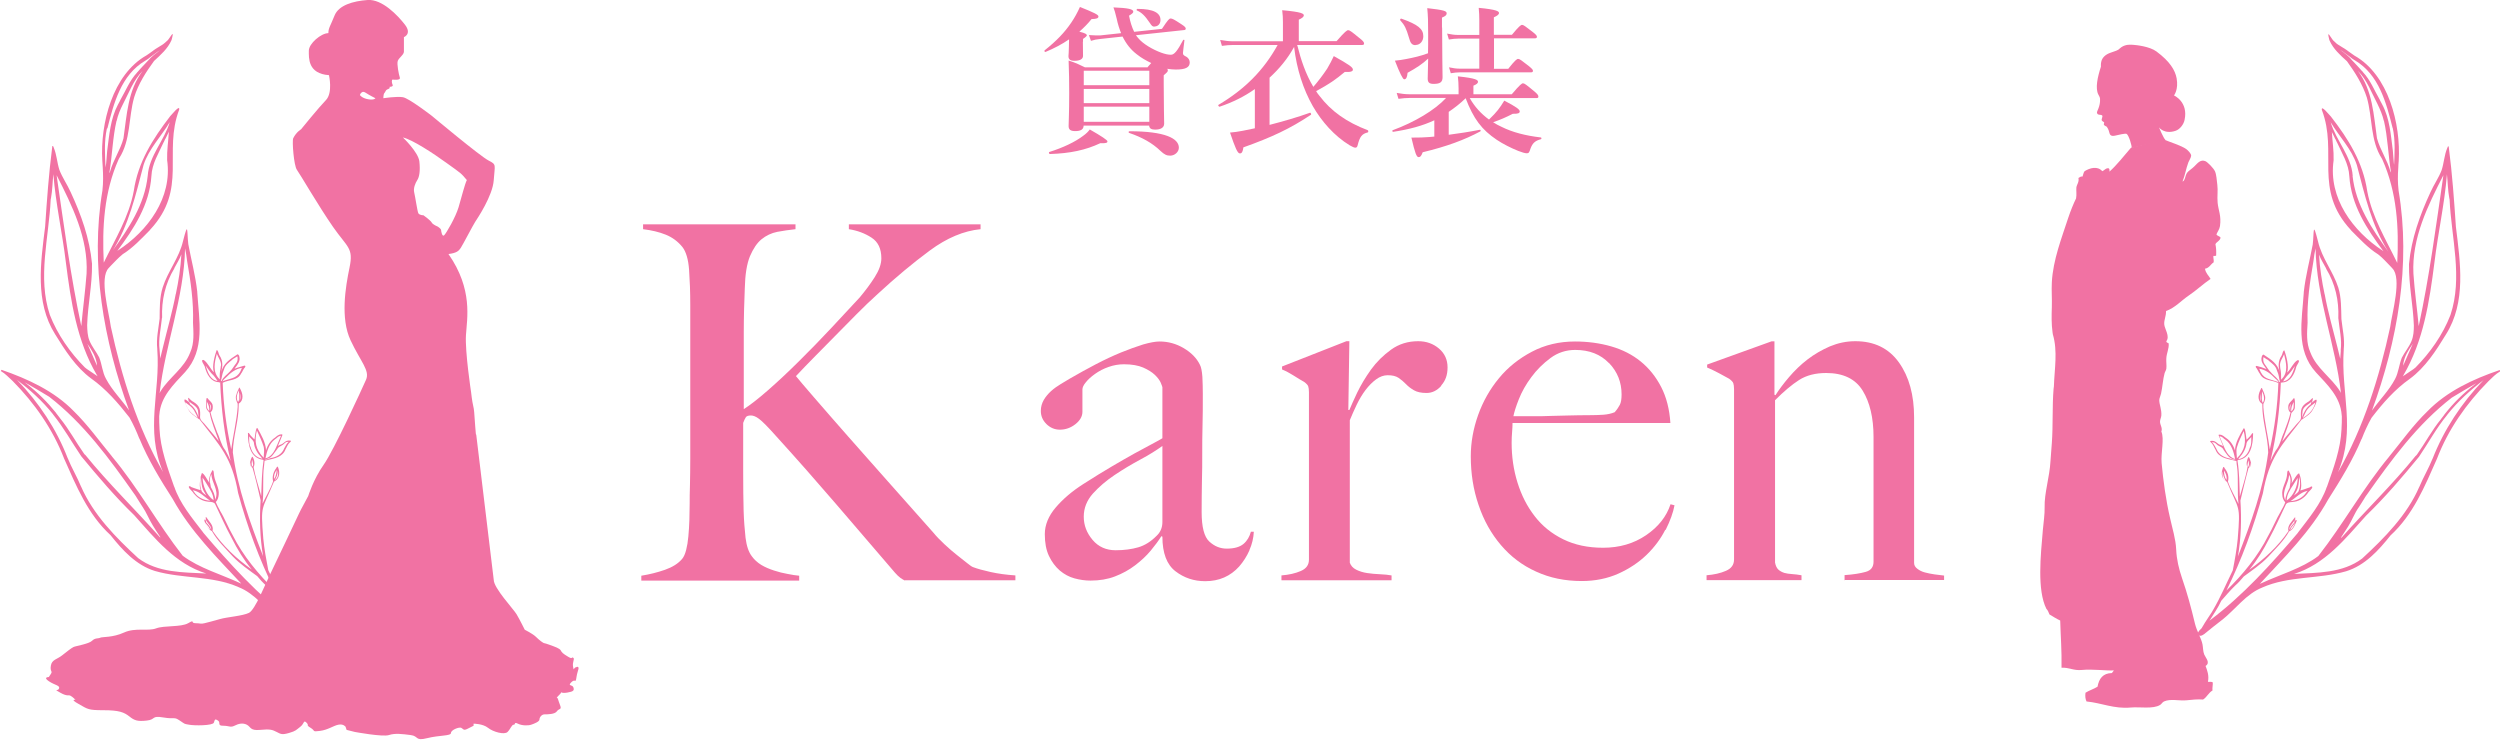 <svg xmlns="http://www.w3.org/2000/svg" width="169" height="50" viewBox="0 0 169 50" fill="none"><g clip-path="url(#clip0_4_954)"><path d="M39.021 45.089C38.742 45.089 38.812 45.439 38.742 45.089C38.673 44.739 38.882 44.529 38.742 44.459C38.603 44.389 38.742 44.599 38.395 44.389C38.047 44.179 37.977 44.109 37.908 43.969C37.838 43.829 37.421 43.689 37.421 43.689C37.421 43.689 36.864 43.479 36.795 43.479C36.725 43.479 36.447 43.269 36.238 43.059C36.03 42.849 35.473 42.569 35.473 42.569C35.473 42.569 35.126 41.868 34.917 41.518C34.708 41.168 33.377 39.758 33.377 39.198L32.194 29.386C32.194 29.176 32.194 29.806 32.125 28.826C32.055 27.846 32.055 27.706 31.986 27.425C31.916 27.145 31.846 26.515 31.846 26.515C31.846 26.515 31.429 23.775 31.499 22.654C31.568 21.534 31.986 19.564 30.316 17.173C30.873 17.103 31.012 16.963 31.151 16.753C31.29 16.543 31.986 15.203 32.125 14.993C32.264 14.783 33.307 13.233 33.377 12.182C33.446 11.132 33.585 11.132 33.029 10.852C32.472 10.572 29.193 7.832 29.193 7.832C29.193 7.832 27.653 6.641 27.236 6.571C26.819 6.501 25.914 6.641 25.914 6.641C25.914 6.641 25.914 6.361 25.984 6.291C26.053 6.221 26.053 6.151 26.123 6.081C26.193 6.011 26.401 6.011 26.332 5.871C26.332 5.871 26.61 5.871 26.54 5.731C26.471 5.591 26.471 5.381 26.54 5.381C26.61 5.381 27.097 5.451 27.027 5.241C26.958 5.031 26.819 4.331 26.888 4.121C26.958 3.911 27.305 3.701 27.305 3.491V2.51C27.305 2.51 27.862 2.3 27.375 1.67C26.888 1.04 25.835 -0.07 24.851 -1.40565e-05C23.877 0.07 22.894 0.35 22.616 1.05C22.337 1.75 22.198 1.89 22.198 2.24C21.711 2.24 20.877 2.941 20.877 3.431C20.877 3.921 20.807 4.981 22.238 5.081C22.238 5.081 22.516 6.271 22.029 6.771C21.542 7.271 20.35 8.742 20.35 8.742C20.35 8.742 20.032 8.922 19.823 9.342C19.734 9.522 19.863 11.202 20.072 11.482C20.28 11.762 21.542 13.943 22.516 15.343C23.49 16.743 23.907 16.743 23.629 18.084C23.351 19.414 23.003 21.524 23.699 23.005C24.394 24.485 25.02 25.045 24.742 25.675C24.464 26.305 22.576 30.426 21.88 31.416C21.185 32.397 20.837 33.527 20.837 33.527L20.35 34.437L20.211 34.717C20.211 34.717 18.502 38.338 18.224 38.898C17.945 39.458 17.25 41.218 16.832 41.428C16.415 41.638 15.362 41.708 14.875 41.848C14.388 41.988 14.11 42.058 13.832 42.128C13.553 42.198 13.553 42.128 13.206 42.128C12.858 42.128 13.206 41.848 12.719 42.128C12.232 42.408 11.109 42.268 10.553 42.478C9.996 42.688 9.161 42.408 8.386 42.758C7.621 43.109 6.916 43.039 6.777 43.109C6.638 43.179 6.429 43.109 6.22 43.319C6.012 43.529 5.107 43.669 4.968 43.739C4.829 43.809 4.551 44.019 4.203 44.299C3.855 44.579 3.508 44.579 3.438 44.999C3.368 45.419 3.577 45.349 3.438 45.559L3.299 45.769C3.299 45.769 2.882 45.769 3.299 46.049C3.716 46.329 4.064 46.329 3.994 46.539C3.925 46.749 3.577 46.539 4.064 46.819C4.551 47.099 4.62 46.959 4.76 47.029C4.899 47.099 5.107 47.309 5.107 47.309C5.107 47.309 4.69 47.239 5.316 47.59C5.942 47.94 5.942 48.01 6.995 48.01C8.049 48.01 8.386 48.15 8.744 48.43C9.092 48.71 9.301 48.78 9.927 48.71C10.553 48.64 10.205 48.36 11.039 48.5C11.874 48.64 11.735 48.43 12.152 48.71C12.57 48.99 12.431 48.92 12.778 48.99C13.126 49.06 14.388 49.06 14.458 48.85C14.527 48.64 14.527 48.57 14.736 48.71C14.944 48.85 14.666 49.06 15.084 49.06C15.501 49.06 15.57 49.2 15.849 49.06C16.127 48.92 16.405 48.85 16.683 48.99C16.962 49.13 16.892 49.41 17.588 49.34C18.283 49.27 18.422 49.34 18.701 49.48C18.979 49.62 19.048 49.69 19.535 49.55C20.022 49.41 20.022 49.34 20.3 49.13C20.578 48.92 20.509 48.64 20.718 48.85C20.926 49.06 20.648 48.99 20.996 49.2C21.344 49.41 21.065 49.48 21.622 49.41C22.178 49.34 22.526 49.06 22.874 48.99C23.222 48.92 23.361 49.13 23.361 49.13L23.43 49.34L23.987 49.48C23.987 49.48 25.875 49.83 26.292 49.69C26.709 49.55 27.196 49.62 27.763 49.69C28.319 49.76 28.041 50.11 28.875 49.9C29.71 49.69 30.485 49.76 30.485 49.55C30.485 49.34 31.042 49.13 31.181 49.2C31.32 49.27 31.32 49.41 31.598 49.27C31.876 49.13 32.015 49.06 32.015 49.06V48.92C32.015 48.92 32.641 48.92 32.989 49.2C33.337 49.48 34.102 49.69 34.311 49.48C34.519 49.27 34.589 48.99 34.728 48.99C34.867 48.99 34.728 48.78 35.006 48.92C35.285 49.06 35.702 49.06 35.91 48.99C36.119 48.92 36.467 48.78 36.467 48.64C36.467 48.5 36.606 48.29 36.815 48.29C37.023 48.29 37.51 48.29 37.649 48.08C37.788 47.87 37.997 48.01 37.858 47.66C37.719 47.309 37.719 47.169 37.649 47.169C37.58 47.169 37.928 46.889 37.928 46.819C37.928 46.749 37.928 46.889 38.345 46.819C38.762 46.749 38.832 46.679 38.762 46.469C38.693 46.259 38.345 46.399 38.623 46.119C38.901 45.839 38.901 46.259 38.971 45.769C39.041 45.279 39.249 45.069 38.971 45.069L39.021 45.089ZM24.891 6.711C24.474 6.641 24.334 6.431 24.334 6.431C24.334 6.431 24.334 6.361 24.404 6.291C24.474 6.221 24.543 6.151 24.752 6.291C24.96 6.431 25.378 6.641 25.378 6.641C25.378 6.641 25.308 6.781 24.891 6.711ZM29.809 15.533C29.809 15.463 29.601 15.323 29.601 15.323C29.601 15.323 29.253 15.183 29.183 15.043C29.114 14.903 28.627 14.553 28.627 14.553C28.627 14.553 28.349 14.553 28.279 14.413C28.21 14.273 28.071 13.293 28.001 13.013C27.931 12.732 28.071 12.383 28.21 12.172C28.349 11.962 28.418 11.542 28.349 10.912C28.279 10.282 27.236 9.292 27.236 9.292C27.862 9.432 29.263 10.342 30.237 11.052C31.21 11.752 31.141 11.682 31.558 12.172C31.419 12.453 31.21 13.293 31.002 14.003C30.793 14.703 30.167 15.763 30.028 15.903C29.889 16.043 29.819 15.623 29.819 15.553L29.809 15.533Z" fill="#F172A3"></path><path d="M9.619 4.511V4.521L9.628 4.511H9.619Z" fill="#F172A3"></path><path d="M3.577 27.996L3.587 28.006L3.577 27.996Z" fill="#F172A3"></path><path d="M0.03 25.085C0.03 25.085 0.05 25.085 0.06 25.085C0.358 25.255 0.596 25.525 0.855 25.755C2.345 27.265 3.567 29.006 4.332 30.996C5.157 32.857 5.942 34.777 7.472 36.177C8.277 37.188 9.201 38.208 10.473 38.598C12.331 39.138 14.338 38.898 16.147 39.698C16.137 39.698 16.127 39.698 16.117 39.688C17.24 40.118 17.955 41.168 18.869 41.898C18.869 41.898 18.86 41.889 18.849 41.879C19.247 42.188 19.634 42.499 20.022 42.809C20.022 42.809 20.022 42.809 20.012 42.809C20.052 42.849 20.102 42.879 20.151 42.899C20.171 42.899 20.191 42.919 20.211 42.929C20.201 42.929 20.191 42.919 20.181 42.909C20.221 42.939 20.261 42.949 20.31 42.959C20.31 42.959 20.31 42.959 20.32 42.959C20.419 42.959 20.519 42.899 20.499 42.779C20.449 42.649 20.35 42.549 20.241 42.449C19.982 41.978 19.515 41.338 19.456 41.198C18.959 40.338 18.561 39.428 18.134 38.538C17.995 37.828 17.866 37.117 17.796 36.387V36.367C17.608 34.047 17.707 34.547 18.522 32.557C18.541 32.557 18.552 32.537 18.571 32.527C18.571 32.527 18.581 32.527 18.591 32.517C18.849 32.367 18.919 32.036 18.849 31.766C18.82 31.666 18.78 31.406 18.681 31.636C18.482 31.896 18.383 32.217 18.462 32.537C18.283 33.067 17.985 33.537 17.747 34.047C17.846 33.207 17.737 32.357 17.846 31.516C17.846 31.516 17.846 31.516 17.846 31.526C17.866 31.396 17.876 31.276 17.886 31.146C17.955 31.126 18.025 31.116 18.094 31.096C18.561 30.996 19.108 30.886 19.297 30.386C19.386 30.236 19.436 30.066 19.555 29.946C19.585 29.906 19.734 29.826 19.634 29.786C19.247 29.736 19.247 29.986 18.919 30.076C18.869 30.086 18.82 30.126 18.78 30.156C18.879 29.906 18.999 29.666 19.088 29.416C19.108 29.376 19.058 29.346 19.018 29.366H18.999C18.83 29.366 18.71 29.486 18.591 29.586C18.293 29.776 18.084 30.096 17.985 30.436C17.955 29.896 17.657 29.396 17.399 28.936C17.29 28.846 17.23 29.616 17.2 29.706C17.081 29.576 16.942 29.466 16.852 29.316C16.823 29.236 16.733 29.246 16.763 29.336C16.763 30.036 16.912 30.946 17.747 31.076C17.767 31.076 17.796 31.086 17.816 31.106C17.697 31.916 17.687 32.727 17.657 33.537C17.488 32.887 17.26 32.236 17.14 31.566C17.26 31.396 17.19 31.036 17.071 30.876C17.001 30.856 16.922 31.186 16.902 31.256C16.872 31.406 16.932 31.556 17.071 31.626C17.28 32.337 17.448 33.087 17.617 33.817C17.538 35.077 17.568 36.347 17.786 37.598C16.902 35.327 16.057 32.997 15.739 30.576C15.759 29.486 16.147 28.436 16.137 27.356C16.137 27.336 16.137 27.316 16.137 27.285C16.524 27.046 16.405 26.565 16.216 26.245C16.216 26.205 16.177 26.185 16.157 26.225C16.107 26.375 16.018 26.495 15.988 26.655C15.889 26.866 15.968 27.096 16.067 27.285C16.067 27.336 16.067 27.376 16.067 27.426C16.067 27.456 16.067 27.476 16.067 27.506C15.998 28.466 15.759 29.416 15.63 30.366C15.302 28.896 15.104 27.386 15.054 25.875C15.471 25.655 16.057 25.745 16.296 25.255C16.385 25.145 16.425 25.005 16.515 24.885C16.564 24.845 16.644 24.725 16.524 24.715C16.306 24.785 16.077 24.835 15.859 24.925C15.869 24.905 15.889 24.885 15.898 24.865C16.067 24.645 16.266 24.395 16.177 24.105C16.177 24.035 16.087 23.905 16.008 23.975C16.008 23.975 16.008 23.975 16.018 23.975C15.531 24.295 15.094 24.565 14.954 25.175C15.054 24.775 15.084 24.375 14.835 24.025C14.766 23.935 14.766 23.675 14.646 23.665C14.507 24.065 14.319 24.745 14.458 25.165C14.199 24.925 14.07 24.545 13.772 24.335C13.484 24.295 13.842 24.695 13.851 24.815C13.971 25.285 14.249 25.825 14.796 25.835C14.815 25.865 14.865 25.865 14.885 25.835C14.954 27.626 15.163 29.406 15.59 31.146C15.471 30.896 15.352 30.646 15.213 30.406C15.213 30.406 15.213 30.416 15.223 30.426C15.223 30.416 15.213 30.406 15.203 30.396C15.203 30.396 15.203 30.406 15.213 30.416C14.935 30.056 14.875 29.606 14.666 29.196C14.666 29.196 14.666 29.196 14.666 29.186C14.507 28.756 14.328 28.316 14.229 27.866C14.388 27.766 14.408 27.526 14.368 27.356C14.319 27.195 14.179 27.105 14.08 26.985C14.05 26.945 14.011 26.866 13.961 26.925C13.921 27.125 13.941 27.346 13.941 27.556C13.951 27.686 14.06 27.766 14.13 27.856C14.13 27.866 14.15 27.876 14.169 27.886C14.289 28.556 14.577 29.186 14.796 29.826C14.487 29.426 14.15 29.056 13.832 28.666C13.712 28.526 13.524 28.396 13.524 28.196C13.553 27.696 13.524 27.446 13.076 27.166C12.828 27.066 12.609 26.585 12.778 27.195C12.192 26.645 12.58 27.436 12.729 27.686C12.729 27.696 12.739 27.706 12.748 27.716C12.878 27.956 13.126 28.096 13.335 28.256C13.335 28.256 13.345 28.256 13.355 28.266C13.394 28.276 13.424 28.346 13.474 28.336C14.885 30.146 15.68 30.936 16.097 33.327C16.713 35.587 17.518 37.798 18.561 39.898C17.458 38.798 16.445 37.598 15.739 36.197C15.421 35.657 15.203 35.057 14.875 34.527C14.875 34.527 14.875 34.527 14.875 34.517C14.766 34.327 14.666 34.137 14.587 33.937C14.716 33.807 14.776 33.607 14.786 33.427C14.786 33.427 14.786 33.427 14.786 33.437C14.835 32.997 14.547 32.607 14.477 32.176C14.448 32.096 14.477 31.686 14.328 31.817C14.328 31.817 14.328 31.837 14.328 31.846C14.199 32.096 14.09 32.357 14.159 32.657C14.08 32.547 13.762 31.936 13.643 31.986C13.583 32.147 13.524 32.327 13.524 32.507C13.504 32.717 13.484 32.937 13.563 33.137C13.484 33.107 13.414 33.087 13.335 33.067C13.206 33.017 13.076 32.987 12.957 32.937C12.898 32.927 12.868 32.847 12.798 32.867C12.639 32.937 13.047 33.227 13.086 33.347C13.305 33.617 13.613 33.847 13.961 33.897C14.13 33.937 14.328 33.897 14.477 34.007C14.497 34.017 14.507 34.037 14.527 34.047C14.905 34.827 15.252 35.627 15.67 36.387C16.047 37.138 16.485 37.858 17.021 38.498C16.008 37.788 15.064 36.907 14.368 35.877C14.468 35.517 14.11 35.237 13.941 34.957C13.891 34.937 13.901 34.997 13.911 35.027C13.911 35.027 13.911 35.047 13.911 35.057C13.911 35.107 13.911 35.157 13.921 35.197C13.921 35.197 13.921 35.197 13.911 35.187C13.881 35.157 13.842 35.087 13.812 35.147C13.812 35.257 13.881 35.357 13.931 35.457C14.001 35.647 14.14 35.817 14.328 35.907C14.686 36.547 15.223 37.047 15.71 37.588C15.72 37.598 15.729 37.608 15.749 37.628C16.236 38.138 16.832 38.538 17.389 38.948C17.568 39.168 17.767 39.388 17.985 39.578C18.313 39.888 18.611 40.238 18.909 40.588C19.128 41.068 19.426 41.508 19.714 41.949C19.714 41.938 19.694 41.928 19.684 41.919C17.439 40.218 15.541 38.128 13.722 35.987C13.722 35.987 13.732 35.997 13.742 36.007C13.742 36.007 13.722 35.987 13.722 35.977C12.987 35.017 12.162 34.047 11.775 32.887C11.775 32.887 11.775 32.897 11.775 32.907C11.328 31.626 10.841 30.346 10.781 28.976C10.781 28.966 10.781 28.956 10.781 28.946C10.781 28.946 10.781 28.946 10.781 28.956C10.781 28.936 10.781 28.916 10.781 28.896C10.781 28.906 10.781 28.916 10.781 28.936C10.761 28.676 10.761 28.406 10.761 28.146C10.761 28.136 10.761 28.116 10.761 28.106C10.761 28.106 10.761 28.116 10.761 28.126C10.761 28.096 10.761 28.076 10.771 28.046C10.771 28.046 10.771 28.046 10.771 28.036C10.861 26.805 11.735 25.995 12.51 25.155C13.891 23.635 13.454 21.644 13.335 19.764C13.335 19.764 13.335 19.754 13.335 19.744C13.335 19.744 13.335 19.734 13.335 19.724C13.216 18.634 12.927 17.574 12.729 16.503C12.629 15.633 12.739 14.863 12.371 16.303C12.113 17.424 11.348 18.334 11 19.424C10.781 20.114 10.801 20.834 10.791 21.544C10.712 22.224 10.553 22.895 10.632 23.585C10.632 23.585 10.632 23.575 10.632 23.565C10.632 23.565 10.632 23.565 10.632 23.575C10.632 23.585 10.632 23.595 10.632 23.605C10.632 23.615 10.632 23.625 10.632 23.635C10.851 26.535 9.787 28.996 11.02 31.907C9.291 28.866 8.227 25.495 7.492 22.084C7.373 21.144 6.687 18.774 7.353 18.114C7.353 18.114 7.343 18.124 7.333 18.134C7.333 18.124 7.353 18.114 7.363 18.104C7.363 18.104 7.363 18.104 7.353 18.114C7.393 18.064 7.442 18.014 7.492 17.964C7.492 17.974 7.472 17.984 7.462 17.994C7.741 17.714 7.999 17.424 8.297 17.183C9.002 16.743 9.559 16.133 10.145 15.543C10.145 15.543 10.145 15.543 10.135 15.553C10.135 15.553 10.135 15.553 10.135 15.543C10.135 15.543 10.145 15.533 10.155 15.523C12.709 12.773 11.01 10.302 12.113 7.412C12.172 7.032 11.596 7.772 11.507 7.852C10.324 9.392 9.33 10.952 9.042 12.913C8.714 14.673 7.78 16.173 7.015 17.754C6.896 15.373 7.035 12.973 8.019 10.772C8.029 10.752 8.039 10.732 8.049 10.712C8.853 9.462 8.675 7.952 9.072 6.571C9.35 5.671 9.867 4.871 10.414 4.121C10.861 3.711 11.338 3.291 11.586 2.731C11.596 2.701 11.606 2.671 11.616 2.641C11.616 2.631 11.616 2.611 11.626 2.601C11.805 1.91 11.477 2.601 11.318 2.741C11.298 2.761 11.278 2.781 11.248 2.801C11.179 2.861 11.129 2.921 11.049 2.971C11.049 2.971 11.059 2.971 11.069 2.961C11.04 2.981 11.01 3.001 10.98 3.021C10.771 3.161 10.553 3.271 10.354 3.421C10.354 3.421 10.364 3.421 10.374 3.411C10.215 3.521 10.066 3.641 9.907 3.741C7.611 5.031 6.767 8.362 6.916 10.852C6.926 11.012 6.936 11.172 6.946 11.322C6.975 11.832 6.985 12.343 6.926 12.853C6.926 12.853 6.926 12.853 6.926 12.843V12.863C6.091 17.854 6.995 23.025 8.724 27.736C8.217 27.015 7.582 26.395 7.164 25.605C6.916 25.155 6.896 24.635 6.707 24.165C6.508 23.775 6.22 23.445 6.051 23.035C5.912 22.705 5.902 22.325 5.892 21.985C5.932 20.604 6.24 19.244 6.22 17.864C6.22 17.854 6.22 17.834 6.22 17.824C6.061 16.123 5.485 14.503 4.77 12.973C4.541 12.463 4.213 12.002 4.014 11.482C3.855 10.992 3.836 10.462 3.637 9.992C3.637 9.972 3.627 9.962 3.617 9.942C3.607 9.912 3.597 9.862 3.557 9.872C3.518 9.882 3.527 9.932 3.527 9.962C3.299 11.732 3.17 13.533 3.051 15.313C2.752 17.744 2.345 20.404 3.726 22.595C4.402 23.685 5.117 24.815 6.161 25.585C7.174 26.305 7.989 27.245 8.754 28.226C9.012 28.686 9.231 29.166 9.42 29.656C9.42 29.656 9.42 29.646 9.42 29.636C10.016 31.076 10.841 32.437 11.685 33.747C11.685 33.747 11.685 33.747 11.685 33.757C11.685 33.757 11.685 33.757 11.685 33.747C12.878 35.907 14.636 37.658 16.306 39.448C16.276 39.438 16.246 39.428 16.226 39.418C14.944 38.818 13.484 38.418 12.351 37.568C10.652 35.397 9.33 32.957 7.552 30.836C7.552 30.836 7.562 30.856 7.572 30.856C6.717 29.816 5.932 28.716 4.968 27.776C4.968 27.776 4.978 27.786 4.988 27.796C3.667 26.435 1.878 25.615 0.119 25.005C0.119 25.005 0.109 25.005 0.099 25.005C0.06 25.005 0.06 25.065 0.099 25.075L0.03 25.085ZM5.495 22.044C4.77 18.674 4.322 15.243 3.826 11.842C4.879 13.903 5.972 16.113 5.853 18.494C5.763 19.684 5.604 20.864 5.495 22.044ZM6.558 24.725C6.349 24.225 6.121 23.735 5.902 23.235C6.181 23.635 6.449 24.045 6.538 24.535C6.538 24.595 6.548 24.665 6.558 24.725ZM6.598 25.435C6.349 25.275 6.121 25.105 5.872 24.945C5.823 24.905 5.783 24.875 5.733 24.835C4.74 23.835 3.885 22.615 3.368 21.284C2.524 18.744 3.309 16.063 3.428 13.473C3.428 13.443 3.438 13.413 3.448 13.383C3.547 12.853 3.547 12.313 3.607 11.772C3.766 13.783 4.213 15.743 4.452 17.734C4.789 20.364 5.187 23.035 6.548 25.355C6.568 25.385 6.578 25.405 6.598 25.435ZM7.393 11.682C7.591 10.512 7.611 9.312 7.88 8.152C7.88 8.162 7.88 8.182 7.88 8.192C7.969 7.782 8.128 7.402 8.317 7.032C8.724 6.261 9.012 5.421 9.638 4.801C8.635 6.121 8.575 7.782 8.347 9.352C8.138 10.142 7.651 10.822 7.433 11.622C7.423 11.642 7.413 11.672 7.403 11.692L7.393 11.682ZM7.254 8.662C7.254 8.662 7.254 8.692 7.254 8.702C7.691 6.971 8.178 5.081 9.807 4.111C9.897 4.061 9.976 4.001 10.066 3.941C10.066 3.941 10.066 3.941 10.056 3.941C10.314 3.761 10.553 3.551 10.821 3.391C10.543 3.611 10.245 3.811 10.016 4.091C10.016 4.091 10.006 4.101 9.996 4.111C9.877 4.241 9.748 4.371 9.628 4.501C9.628 4.501 9.619 4.511 9.609 4.521C9.519 4.621 9.42 4.721 9.33 4.831C9.33 4.831 9.34 4.821 9.35 4.811C9.32 4.841 9.301 4.871 9.271 4.891C9.271 4.891 9.271 4.901 9.261 4.911C8.764 5.441 8.496 6.141 8.128 6.771C8.128 6.771 8.128 6.791 8.118 6.801C8.068 6.891 8.019 6.991 7.969 7.082C7.462 8.042 7.383 9.152 7.244 10.212C7.204 10.582 7.204 10.962 7.134 11.332C7.095 10.452 7.035 9.562 7.224 8.702L7.254 8.662ZM8.088 16.854C8.098 16.854 8.108 16.834 8.128 16.834C8.128 16.834 8.108 16.843 8.098 16.854C8.098 16.854 8.098 16.854 8.088 16.854ZM7.929 16.963C9.052 15.453 10.105 13.853 10.235 11.902C10.274 11.052 10.731 10.352 11.069 9.602C11.069 9.602 11.069 9.602 11.069 9.612C11.109 9.532 11.139 9.452 11.179 9.372C11.179 9.372 11.179 9.382 11.179 9.392C11.248 9.222 11.348 9.072 11.417 8.902C11.377 9.542 11.278 10.182 11.298 10.822C11.665 13.363 9.996 15.613 7.969 16.933C7.969 16.933 7.949 16.944 7.939 16.953L7.929 16.963ZM7.572 17.014C8.714 15.233 9.171 13.173 9.708 11.142C10.066 10.052 10.9 9.222 11.477 8.252C11.109 9.502 10.076 10.532 9.986 11.883C9.778 13.843 8.685 15.463 7.562 17.014H7.572ZM10.791 26.565C11.169 23.275 12.441 20.134 12.51 16.794C12.57 17.073 12.619 17.364 12.649 17.644C12.888 19.024 13.096 20.404 13.047 21.814C13.076 22.495 13.146 23.185 12.858 23.825C12.45 24.905 11.437 25.505 10.851 26.455C10.831 26.495 10.811 26.535 10.791 26.575V26.565ZM10.96 21.484C10.91 20.304 11.169 19.164 11.785 18.144C11.785 18.144 11.785 18.134 11.785 18.124C11.944 17.814 12.142 17.524 12.262 17.194C12.212 18.104 12.073 18.994 11.884 19.884C11.884 19.874 11.884 19.864 11.884 19.854C11.655 21.074 11.308 22.255 11.02 23.455C10.96 23.715 10.9 23.975 10.831 24.235C10.821 24.045 10.801 23.865 10.791 23.675C10.791 23.675 10.791 23.685 10.791 23.695C10.791 23.695 10.791 23.675 10.791 23.665C10.692 22.925 10.88 22.204 10.95 21.474L10.96 21.484ZM13.931 35.407C14.04 35.527 14.15 35.657 14.209 35.807C14.05 35.717 13.971 35.547 13.891 35.387C13.891 35.367 13.871 35.347 13.861 35.327C13.881 35.347 13.901 35.377 13.921 35.397L13.931 35.407ZM14.269 35.807C14.219 35.607 14.07 35.457 13.941 35.317C13.941 35.317 13.941 35.317 13.931 35.307C13.931 35.297 13.931 35.277 13.931 35.267C13.931 35.227 13.911 35.177 13.911 35.137C14.001 35.317 14.15 35.447 14.239 35.617C14.269 35.677 14.279 35.737 14.269 35.807ZM14.189 33.847C13.762 33.817 13.345 33.617 13.116 33.247C13.086 33.217 13.066 33.177 13.037 33.147C13.037 33.147 13.037 33.147 13.047 33.147C13.047 33.147 13.057 33.147 13.066 33.147C13.066 33.147 13.066 33.147 13.076 33.147C13.534 33.247 13.812 33.597 14.199 33.837L14.189 33.847ZM13.802 33.237C13.851 33.327 13.891 33.417 13.951 33.497C13.842 33.417 13.722 33.327 13.643 33.227C13.643 33.227 13.643 33.207 13.633 33.197C13.504 32.897 13.514 32.527 13.583 32.217C13.583 32.217 13.583 32.227 13.583 32.236C13.583 32.236 13.583 32.236 13.583 32.227C13.583 32.227 13.583 32.236 13.583 32.246C13.583 32.246 13.583 32.257 13.583 32.267C13.613 32.597 13.623 32.957 13.802 33.247V33.237ZM14.438 33.817C13.961 33.477 13.712 32.857 13.693 32.286C13.802 32.447 13.921 32.607 14.011 32.777C14.209 33.097 14.428 33.427 14.438 33.817ZM14.249 32.937C14.249 32.887 14.249 32.837 14.229 32.787C14.179 32.557 14.15 32.307 14.269 32.096C14.269 32.087 14.289 32.077 14.289 32.056C14.309 32.617 14.796 33.137 14.577 33.697C14.577 33.707 14.577 33.717 14.567 33.727C14.567 33.747 14.547 33.767 14.547 33.787C14.547 33.477 14.398 33.187 14.249 32.917V32.937ZM13.136 27.766C13.136 27.766 13.136 27.766 13.136 27.776C13.156 27.816 13.186 27.866 13.206 27.906C13.275 28.016 13.315 28.136 13.374 28.246C13.076 28.056 12.788 27.836 12.639 27.506C12.58 27.406 12.53 27.306 12.52 27.186C12.58 27.235 12.639 27.285 12.699 27.326C12.868 27.446 13.027 27.586 13.136 27.766ZM13.384 27.766C13.404 27.906 13.414 28.056 13.424 28.206C13.424 28.206 13.424 28.206 13.424 28.196C13.305 27.856 13.146 27.536 12.848 27.326C12.848 27.306 12.818 27.285 12.818 27.256C12.808 27.215 12.798 27.175 12.778 27.136C12.967 27.316 13.275 27.436 13.365 27.696C13.365 27.716 13.374 27.746 13.384 27.766ZM14.14 27.786C14.06 27.696 13.981 27.606 13.991 27.466C13.991 27.356 13.981 27.256 13.981 27.145C14.09 27.336 14.179 27.556 14.14 27.786ZM14.159 27.276C14.229 27.356 14.279 27.446 14.269 27.556C14.259 27.626 14.249 27.706 14.209 27.776C14.239 27.616 14.219 27.436 14.159 27.285V27.276ZM14.448 25.395C14.547 25.505 14.627 25.635 14.706 25.755C14.199 25.675 14.04 25.145 13.901 24.715C14.07 24.945 14.219 25.185 14.438 25.385L14.448 25.395ZM14.925 24.745C14.925 24.745 14.925 24.745 14.925 24.755C14.925 24.795 14.925 24.825 14.915 24.865C14.855 25.125 14.845 25.385 14.855 25.645C14.845 25.635 14.835 25.625 14.825 25.615C14.348 25.145 14.507 24.485 14.656 23.915C14.766 24.195 14.984 24.445 14.935 24.755L14.925 24.745ZM15.044 25.795C15.064 25.715 15.123 25.665 15.183 25.605C15.213 25.585 15.233 25.565 15.262 25.535C15.57 25.215 15.908 24.935 16.355 24.865C16.097 25.585 15.739 25.525 15.123 25.745C15.104 25.745 15.084 25.765 15.074 25.775L15.044 25.795ZM14.974 25.765C14.974 25.765 14.954 25.755 14.944 25.755C14.944 25.755 14.944 25.745 14.935 25.735C15.004 25.525 15.014 25.275 15.113 25.055C15.123 25.025 15.133 24.995 15.143 24.975C15.213 24.685 15.461 24.515 15.68 24.335C15.68 24.335 15.68 24.335 15.67 24.335C15.739 24.275 15.809 24.225 15.889 24.185H15.879C15.879 24.185 15.968 24.145 15.998 24.115C16.008 24.105 16.028 24.095 16.038 24.085C16.038 24.105 16.047 24.125 16.057 24.145C16.057 24.145 16.057 24.145 16.057 24.155C16.057 24.155 16.057 24.155 16.057 24.145C16.077 24.285 16.057 24.435 15.968 24.555C15.809 24.745 15.7 24.975 15.521 25.135C15.342 25.335 15.084 25.485 14.984 25.745L14.974 25.765ZM16.187 27.105C16.246 26.925 16.206 26.735 16.206 26.545C16.256 26.675 16.266 26.835 16.246 26.976C16.226 27.026 16.206 27.066 16.187 27.105ZM16.097 27.175C15.978 27.006 15.988 26.796 16.057 26.595C16.077 26.545 16.097 26.485 16.127 26.435C16.127 26.425 16.137 26.405 16.147 26.385C16.147 26.565 16.177 26.745 16.167 26.925C16.167 27.006 16.147 27.096 16.107 27.166L16.097 27.175ZM16.971 31.156C16.942 31.306 16.952 31.456 17.031 31.586C16.962 31.556 16.942 31.476 16.932 31.406C16.932 31.346 16.932 31.276 16.962 31.226C16.962 31.206 16.962 31.186 16.982 31.166L16.971 31.156ZM17.091 31.546C16.962 31.416 17.021 31.236 17.041 31.076C17.071 31.176 17.101 31.276 17.111 31.386C17.111 31.436 17.111 31.496 17.091 31.546ZM17.945 30.986C18.045 30.506 18.184 29.986 18.601 29.686C18.651 29.656 18.701 29.616 18.74 29.576C18.81 29.506 18.909 29.466 18.999 29.456C18.939 29.616 18.86 29.766 18.8 29.926C18.621 30.346 18.432 30.866 17.945 30.986ZM17.925 31.066C17.925 31.066 17.925 31.066 17.925 31.056C17.985 31.046 18.045 31.026 18.094 31.006C18.392 30.926 18.541 30.596 18.73 30.376C18.79 30.236 18.929 30.176 19.058 30.106C19.177 30.056 19.237 29.936 19.346 29.886C19.396 29.876 19.456 29.866 19.515 29.866C19.366 29.986 19.297 30.176 19.197 30.336C19.197 30.336 19.197 30.336 19.197 30.346C19.038 30.716 18.681 30.906 18.293 30.966C18.293 30.966 18.293 30.966 18.303 30.966C18.253 30.966 18.214 30.996 18.174 31.016C18.154 31.016 18.124 31.026 18.104 31.036C18.065 31.046 18.025 31.056 17.985 31.066C17.965 31.066 17.945 31.066 17.925 31.076V31.066ZM17.647 30.896C17.687 30.936 17.707 30.976 17.737 31.016C17.717 31.016 17.707 31.006 17.687 30.996C17.29 30.916 17.041 30.606 16.942 30.226C16.813 29.996 16.852 29.746 16.842 29.496C16.922 29.616 17.041 29.696 17.121 29.816C17.14 29.846 17.14 29.876 17.16 29.906C17.19 30.276 17.389 30.626 17.647 30.896ZM17.369 29.086C17.369 29.086 17.369 29.096 17.369 29.106C17.538 29.466 17.707 29.826 17.826 30.206C17.886 30.456 17.826 30.696 17.826 30.946C17.28 30.396 17.18 29.826 17.369 29.086ZM18.561 32.477C18.691 32.276 18.78 32.056 18.78 31.806C18.81 31.927 18.81 32.056 18.78 32.176C18.76 32.297 18.661 32.397 18.571 32.467L18.561 32.477ZM18.681 31.776C18.681 31.776 18.691 31.756 18.701 31.746C18.691 31.966 18.661 32.187 18.541 32.377C18.482 32.166 18.581 31.956 18.691 31.776H18.681ZM17.767 37.628C17.767 37.628 17.767 37.618 17.767 37.608V37.628ZM10.811 36.317C9.142 34.437 7.333 32.687 5.753 30.736C5.753 30.736 5.763 30.756 5.773 30.766C5.773 30.766 5.763 30.756 5.753 30.746C5.753 30.746 5.753 30.736 5.743 30.726C5.743 30.726 5.743 30.726 5.743 30.736C5.743 30.736 5.733 30.726 5.723 30.716C5.723 30.716 5.723 30.716 5.723 30.726C5.723 30.716 5.704 30.706 5.704 30.696C5.704 30.696 5.694 30.676 5.684 30.666C5.684 30.666 5.684 30.676 5.694 30.686C5.127 29.886 4.67 29.016 4.044 28.256C4.044 28.256 4.054 28.266 4.064 28.276C3.994 28.186 3.925 28.096 3.855 28.006C3.826 27.966 3.796 27.936 3.776 27.896C3.2 27.175 2.534 26.515 1.808 25.955C1.759 25.915 1.709 25.885 1.669 25.845C2.216 26.155 2.762 26.475 3.299 26.805C3.299 26.805 3.309 26.805 3.319 26.816C5.654 28.616 7.413 31.026 9.102 33.427C9.102 33.427 9.102 33.417 9.092 33.407C9.122 33.447 9.142 33.487 9.171 33.527C9.171 33.527 9.171 33.507 9.161 33.507C9.211 33.587 9.251 33.657 9.301 33.737C9.301 33.737 9.301 33.717 9.291 33.717C9.34 33.797 9.39 33.877 9.44 33.957C9.499 34.057 9.569 34.157 9.638 34.267C9.638 34.267 9.638 34.247 9.628 34.247C9.907 34.657 10.076 35.117 10.334 35.527C10.483 35.787 10.662 36.037 10.831 36.297C10.831 36.297 10.831 36.287 10.821 36.277C10.821 36.287 10.841 36.297 10.841 36.317H10.811ZM1.093 25.635C1.997 26.325 2.862 27.096 3.577 27.996C3.577 27.996 3.577 28.006 3.587 28.016C4.303 28.906 4.859 29.906 5.495 30.846C6.628 32.217 7.79 33.587 9.072 34.827C10.483 36.407 11.834 38.108 13.941 38.768C12.381 38.688 10.662 38.728 9.34 37.728C7.83 36.337 6.3 34.787 5.475 32.877C5.475 32.887 5.475 32.897 5.485 32.907C5.217 32.246 4.839 31.626 4.571 30.956C4.571 30.956 4.571 30.976 4.581 30.986C3.816 28.996 2.633 27.226 1.163 25.695C1.143 25.675 1.123 25.655 1.093 25.635Z" fill="#F172A3"></path><path d="M4.323 31.006C4.323 31.006 4.323 31.016 4.323 31.026C4.323 31.026 4.323 31.006 4.312 30.996L4.323 31.006Z" fill="#F172A3"></path><path d="M1.818 25.995C1.818 25.995 1.829 25.995 1.839 26.005L1.818 25.995Z" fill="#F172A3"></path><path d="M18.492 29.486L18.502 29.476L18.492 29.486Z" fill="#F172A3"></path><path d="M19.088 30.136L19.098 30.126L19.088 30.136Z" fill="#F172A3"></path><path d="M17.786 36.397L17.776 36.387L17.786 36.397Z" fill="#F172A3"></path><path d="M14.805 25.625V25.615H14.795L14.805 25.625Z" fill="#F172A3"></path><path d="M159.372 4.511L159.381 4.521L159.372 4.511Z" fill="#F172A3"></path><path d="M165.423 27.996L165.413 28.006L165.423 27.996Z" fill="#F172A3"></path><path d="M168.97 25.025C168.97 25.025 168.96 25.025 168.95 25.025C167.192 25.625 165.413 26.445 164.081 27.816C164.081 27.816 164.091 27.805 164.101 27.796C163.128 28.736 162.352 29.836 161.498 30.876C161.498 30.876 161.508 30.856 161.518 30.856C159.749 32.977 158.418 35.417 156.718 37.587C155.596 38.438 154.125 38.838 152.843 39.438C152.813 39.448 152.784 39.458 152.764 39.468C154.423 37.677 156.192 35.927 157.384 33.767C157.384 33.767 157.384 33.767 157.384 33.777C157.384 33.777 157.384 33.777 157.384 33.767C158.219 32.456 159.054 31.096 159.65 29.656C159.65 29.656 159.65 29.666 159.65 29.676C159.839 29.186 160.057 28.706 160.315 28.246C161.071 27.265 161.885 26.325 162.909 25.605C163.952 24.835 164.678 23.705 165.343 22.614C166.725 20.424 166.317 17.764 166.019 15.333C165.9 13.543 165.771 11.752 165.542 9.982C165.542 9.952 165.542 9.902 165.512 9.892C165.473 9.892 165.463 9.932 165.453 9.962C165.453 9.982 165.443 9.992 165.433 10.012C165.234 10.482 165.214 11.012 165.055 11.502C164.856 12.022 164.529 12.482 164.3 12.992C163.585 14.533 163.008 16.143 162.849 17.843C162.849 17.854 162.849 17.873 162.849 17.884C162.829 19.264 163.128 20.624 163.177 22.004C163.177 22.344 163.157 22.724 163.018 23.055C162.849 23.465 162.561 23.795 162.362 24.185C162.174 24.655 162.144 25.175 161.905 25.625C161.488 26.415 160.852 27.035 160.345 27.756C162.074 23.035 162.988 17.873 162.144 12.883V12.863C162.144 12.863 162.144 12.863 162.144 12.873C162.084 12.362 162.084 11.852 162.124 11.342C162.124 11.182 162.144 11.022 162.154 10.872C162.303 8.382 161.458 5.051 159.163 3.761C159.004 3.651 158.845 3.541 158.696 3.431C158.696 3.431 158.706 3.431 158.716 3.441C158.517 3.291 158.298 3.181 158.09 3.041C158.06 3.021 158.03 3.001 158 2.981C158 2.981 158.01 2.981 158.02 2.991C157.941 2.95 157.891 2.88 157.821 2.82C157.802 2.8 157.782 2.78 157.752 2.76C157.593 2.62 157.265 1.92 157.444 2.62C157.444 2.63 157.444 2.65 157.454 2.66C157.454 2.69 157.474 2.72 157.484 2.75C157.732 3.311 158.209 3.741 158.656 4.141C159.203 4.901 159.709 5.691 159.998 6.591C160.395 7.972 160.216 9.482 161.021 10.732C161.031 10.752 161.041 10.772 161.051 10.792C162.035 12.992 162.174 15.393 162.054 17.773C161.289 16.193 160.355 14.683 160.027 12.932C159.739 10.972 158.755 9.402 157.563 7.871C157.474 7.791 156.897 7.051 156.957 7.431C158.06 10.322 156.371 12.793 158.914 15.543C158.914 15.543 158.924 15.553 158.934 15.563C158.934 15.563 158.934 15.563 158.934 15.573C158.934 15.573 158.934 15.573 158.924 15.563C159.511 16.143 160.067 16.763 160.773 17.203C161.081 17.443 161.339 17.744 161.607 18.014C161.607 18.003 161.587 17.994 161.577 17.983C161.617 18.034 161.667 18.084 161.717 18.134C161.717 18.134 161.717 18.134 161.707 18.123C161.707 18.134 161.726 18.143 161.736 18.154C161.736 18.154 161.726 18.143 161.717 18.134C162.392 18.794 161.697 21.164 161.577 22.104C160.842 25.515 159.779 28.886 158.05 31.926C159.282 29.016 158.229 26.565 158.437 23.655C158.437 23.645 158.437 23.635 158.437 23.625C158.437 23.615 158.437 23.605 158.437 23.595C158.437 23.595 158.437 23.595 158.437 23.585C158.437 23.585 158.437 23.595 158.437 23.605C158.517 22.915 158.348 22.244 158.279 21.564C158.259 20.854 158.279 20.124 158.07 19.444C157.722 18.354 156.957 17.453 156.699 16.323C156.331 14.883 156.44 15.653 156.341 16.523C156.142 17.593 155.854 18.654 155.735 19.744C155.735 19.744 155.735 19.754 155.735 19.764C155.735 19.764 155.735 19.774 155.735 19.784C155.616 21.654 155.168 23.645 156.56 25.175C157.335 26.015 158.209 26.825 158.298 28.055C158.298 28.055 158.298 28.055 158.298 28.066C158.298 28.096 158.298 28.116 158.308 28.145C158.308 28.145 158.308 28.136 158.308 28.125C158.308 28.136 158.308 28.155 158.308 28.166C158.308 28.426 158.308 28.696 158.288 28.956C158.288 28.946 158.288 28.936 158.288 28.916C158.288 28.936 158.288 28.956 158.288 28.976C158.288 28.976 158.288 28.976 158.288 28.966C158.288 28.976 158.288 28.986 158.288 28.996C158.229 30.366 157.742 31.656 157.295 32.926C157.295 32.926 157.295 32.916 157.295 32.907C156.907 34.057 156.073 35.037 155.347 35.997C155.347 35.997 155.327 36.017 155.327 36.027C155.327 36.027 155.337 36.017 155.347 36.007C153.529 38.148 151.631 40.248 149.385 41.938C149.385 41.948 149.365 41.958 149.356 41.968C149.634 41.518 149.942 41.088 150.16 40.608C150.458 40.268 150.757 39.918 151.084 39.598C151.303 39.408 151.492 39.198 151.681 38.968C152.237 38.558 152.833 38.157 153.32 37.647C153.33 37.637 153.34 37.627 153.36 37.607C153.847 37.067 154.383 36.567 154.741 35.927C154.93 35.837 155.059 35.677 155.139 35.477C155.178 35.377 155.248 35.277 155.258 35.167C155.218 35.117 155.178 35.187 155.158 35.207C155.158 35.207 155.158 35.207 155.149 35.217C155.149 35.167 155.149 35.117 155.158 35.077C155.158 35.077 155.158 35.057 155.158 35.047C155.158 35.017 155.178 34.957 155.129 34.977C154.95 35.247 154.592 35.537 154.701 35.897C154.006 36.927 153.062 37.797 152.048 38.518C152.585 37.867 153.022 37.147 153.4 36.407C153.817 35.647 154.165 34.847 154.542 34.067C154.562 34.067 154.572 34.037 154.592 34.027C154.741 33.917 154.94 33.957 155.109 33.917C155.457 33.867 155.765 33.647 155.983 33.367C156.023 33.247 156.44 32.956 156.271 32.886C156.212 32.867 156.172 32.947 156.112 32.956C155.983 33.007 155.854 33.047 155.735 33.087C155.655 33.117 155.586 33.136 155.506 33.157C155.586 32.956 155.566 32.736 155.546 32.526C155.546 32.356 155.486 32.166 155.427 32.006C155.308 31.956 154.99 32.566 154.91 32.676C154.98 32.386 154.88 32.126 154.741 31.866C154.741 31.866 154.741 31.846 154.741 31.836C154.582 31.706 154.622 32.106 154.592 32.196C154.523 32.626 154.224 33.017 154.284 33.457C154.284 33.457 154.284 33.457 154.284 33.447C154.284 33.627 154.354 33.817 154.483 33.957C154.413 34.157 154.304 34.347 154.195 34.537C154.195 34.537 154.195 34.537 154.195 34.547C153.867 35.087 153.648 35.677 153.33 36.217C152.625 37.617 151.621 38.828 150.508 39.918C151.542 37.818 152.356 35.607 152.972 33.347C153.39 30.956 154.185 30.166 155.596 28.356C155.645 28.366 155.675 28.306 155.715 28.286C155.715 28.286 155.725 28.286 155.735 28.276C155.943 28.125 156.192 27.976 156.321 27.735C156.321 27.726 156.331 27.715 156.341 27.706C156.5 27.455 156.877 26.655 156.291 27.215C156.46 26.605 156.232 27.085 155.993 27.185C155.546 27.465 155.516 27.706 155.546 28.216C155.546 28.416 155.357 28.546 155.238 28.686C154.92 29.076 154.582 29.446 154.274 29.846C154.503 29.206 154.781 28.576 154.9 27.905C154.92 27.905 154.93 27.895 154.94 27.875C155.019 27.785 155.119 27.695 155.129 27.575C155.129 27.365 155.158 27.145 155.109 26.945C155.059 26.875 155.019 26.965 154.99 27.005C154.89 27.125 154.751 27.225 154.701 27.375C154.662 27.545 154.682 27.785 154.84 27.886C154.741 28.336 154.562 28.776 154.403 29.206C154.403 29.206 154.403 29.206 154.403 29.216C154.205 29.616 154.145 30.076 153.857 30.436C153.857 30.436 153.857 30.426 153.867 30.416C153.867 30.426 153.857 30.436 153.847 30.446C153.847 30.446 153.847 30.436 153.857 30.426C153.708 30.666 153.588 30.916 153.479 31.166C153.906 29.426 154.115 27.645 154.185 25.855C154.205 25.875 154.254 25.875 154.274 25.855C154.821 25.845 155.099 25.305 155.218 24.835C155.218 24.715 155.596 24.305 155.298 24.355C154.999 24.555 154.88 24.935 154.612 25.185C154.751 24.775 154.562 24.085 154.423 23.685C154.304 23.695 154.304 23.955 154.234 24.045C153.986 24.395 154.006 24.805 154.115 25.195C153.976 24.585 153.539 24.315 153.052 23.995C153.052 23.995 153.052 23.995 153.062 23.995C152.982 23.925 152.903 24.045 152.893 24.125C152.804 24.425 153.002 24.665 153.171 24.885C153.181 24.905 153.201 24.925 153.211 24.945C152.992 24.855 152.774 24.795 152.545 24.735C152.436 24.745 152.505 24.865 152.555 24.905C152.635 25.025 152.684 25.165 152.774 25.275C153.012 25.765 153.598 25.675 154.016 25.895C153.966 27.405 153.767 28.916 153.439 30.386C153.31 29.426 153.072 28.486 153.002 27.525C153.002 27.495 153.002 27.475 153.002 27.445C153.002 27.395 153.002 27.355 153.002 27.305C153.112 27.115 153.181 26.885 153.082 26.675C153.052 26.525 152.962 26.395 152.913 26.245C152.893 26.205 152.843 26.235 152.853 26.265C152.664 26.595 152.545 27.065 152.933 27.305C152.933 27.325 152.933 27.345 152.933 27.375C152.923 28.466 153.31 29.516 153.33 30.596C153.012 33.017 152.158 35.357 151.283 37.617C151.502 36.367 151.532 35.097 151.452 33.837C151.631 33.106 151.8 32.356 151.999 31.646C152.138 31.576 152.197 31.426 152.168 31.276C152.138 31.206 152.068 30.876 151.999 30.896C151.889 31.056 151.82 31.406 151.929 31.586C151.82 32.256 151.591 32.897 151.412 33.557C151.383 32.736 151.383 31.926 151.253 31.126C151.273 31.106 151.293 31.106 151.323 31.096C152.158 30.966 152.297 30.056 152.307 29.356C152.336 29.266 152.237 29.256 152.217 29.336C152.128 29.486 151.989 29.606 151.869 29.726C151.84 29.626 151.79 28.866 151.671 28.956C151.402 29.416 151.104 29.916 151.084 30.456C150.985 30.116 150.776 29.796 150.478 29.606C150.349 29.516 150.23 29.386 150.071 29.386H150.051C150.011 29.366 149.962 29.386 149.982 29.436C150.081 29.686 150.2 29.926 150.29 30.176C150.25 30.136 150.2 30.106 150.15 30.096C149.823 30.006 149.823 29.756 149.435 29.806C149.346 29.846 149.485 29.916 149.515 29.966C149.634 30.096 149.683 30.266 149.773 30.406C149.962 30.916 150.508 31.016 150.975 31.116C151.045 31.136 151.114 31.146 151.184 31.166C151.184 31.296 151.204 31.416 151.224 31.546C151.224 31.546 151.224 31.546 151.224 31.536C151.333 32.376 151.224 33.227 151.323 34.067C151.084 33.557 150.786 33.087 150.608 32.556C150.697 32.236 150.598 31.916 150.389 31.656C150.29 31.426 150.26 31.686 150.22 31.786C150.141 32.056 150.22 32.386 150.478 32.536C150.478 32.536 150.488 32.536 150.498 32.546C150.518 32.546 150.528 32.566 150.548 32.576C151.363 34.557 151.462 34.057 151.273 36.387V36.407C151.204 37.127 151.075 37.847 150.935 38.558C150.498 39.448 150.111 40.368 149.614 41.218C149.554 41.358 149.087 41.998 148.829 42.468C148.72 42.568 148.62 42.668 148.571 42.798C148.551 42.928 148.64 42.978 148.749 42.978C148.749 42.978 148.749 42.978 148.759 42.978C148.809 42.978 148.849 42.959 148.889 42.928C148.879 42.928 148.869 42.938 148.859 42.949C148.879 42.949 148.898 42.928 148.918 42.919C148.968 42.889 149.018 42.858 149.057 42.828C149.057 42.828 149.057 42.828 149.048 42.828C149.435 42.518 149.823 42.198 150.22 41.898C150.22 41.898 150.21 41.908 150.2 41.918C151.124 41.188 151.84 40.138 152.953 39.708C152.943 39.708 152.933 39.708 152.923 39.718C154.731 38.918 156.738 39.158 158.596 38.618C159.868 38.228 160.792 37.207 161.597 36.197C163.128 34.797 163.913 32.877 164.737 31.016C165.502 29.016 166.725 27.285 168.215 25.775C168.463 25.535 168.712 25.275 169.01 25.105C169.01 25.105 169.03 25.105 169.04 25.105C169.04 25.105 169.079 25.035 169.04 25.035L168.97 25.025ZM163.147 18.494C163.028 16.103 164.121 13.903 165.174 11.842C164.678 15.253 164.23 18.684 163.505 22.044C163.396 20.864 163.227 19.684 163.147 18.494ZM162.472 24.535C162.561 24.045 162.829 23.635 163.108 23.235C162.889 23.735 162.661 24.225 162.452 24.725C162.452 24.665 162.462 24.595 162.472 24.535ZM162.472 25.365C163.833 23.044 164.23 20.374 164.568 17.744C164.807 15.753 165.254 13.783 165.413 11.782C165.473 12.322 165.473 12.863 165.572 13.393C165.572 13.423 165.582 13.453 165.592 13.483C165.711 16.083 166.496 18.754 165.651 21.294C165.135 22.624 164.28 23.845 163.287 24.845C163.237 24.885 163.197 24.915 163.147 24.955C162.899 25.115 162.67 25.285 162.422 25.445C162.442 25.425 162.462 25.395 162.472 25.365ZM161.597 11.612C161.389 10.822 160.892 10.132 160.683 9.342C160.455 7.771 160.395 6.111 159.391 4.791C160.017 5.411 160.306 6.251 160.713 7.021C160.892 7.391 161.061 7.781 161.15 8.182C161.15 8.172 161.15 8.152 161.15 8.142C161.418 9.302 161.438 10.502 161.637 11.672C161.627 11.652 161.617 11.622 161.607 11.602L161.597 11.612ZM161.866 11.302C161.796 10.932 161.796 10.552 161.756 10.182C161.617 9.122 161.548 8.012 161.031 7.051C160.981 6.961 160.932 6.861 160.882 6.771C160.882 6.771 160.882 6.751 160.872 6.741C160.504 6.111 160.246 5.421 159.739 4.881C159.739 4.881 159.739 4.871 159.729 4.861C159.699 4.831 159.68 4.801 159.65 4.781C159.65 4.781 159.66 4.791 159.67 4.801C159.58 4.701 159.481 4.601 159.391 4.491C159.391 4.491 159.381 4.481 159.372 4.471C159.252 4.331 159.123 4.211 159.004 4.081C159.004 4.081 158.994 4.071 158.984 4.061C158.765 3.771 158.467 3.581 158.179 3.361C158.447 3.521 158.686 3.731 158.944 3.911C158.944 3.911 158.944 3.911 158.934 3.911C159.014 3.971 159.103 4.031 159.193 4.081C160.822 5.051 161.309 6.941 161.746 8.672C161.746 8.662 161.746 8.642 161.746 8.632C161.935 9.492 161.876 10.392 161.836 11.262L161.866 11.302ZM160.932 16.853C160.932 16.853 160.912 16.843 160.902 16.833C160.912 16.833 160.922 16.853 160.942 16.853C160.942 16.853 160.942 16.853 160.932 16.853ZM161.081 16.953C159.054 15.633 157.384 13.383 157.752 10.842C157.772 10.202 157.672 9.562 157.633 8.922C157.712 9.092 157.802 9.242 157.871 9.412C157.871 9.412 157.871 9.402 157.871 9.392C157.911 9.472 157.941 9.552 157.98 9.632C157.98 9.632 157.98 9.632 157.98 9.622C158.318 10.372 158.775 11.072 158.815 11.922C158.944 13.873 159.998 15.473 161.12 16.983C161.12 16.983 161.1 16.963 161.091 16.963L161.081 16.953ZM159.044 11.892C158.954 10.542 157.921 9.512 157.553 8.262C158.129 9.232 158.964 10.062 159.322 11.152C159.858 13.182 160.316 15.243 161.458 17.023C160.345 15.473 159.242 13.853 159.034 11.892H159.044ZM158.189 26.455C157.603 25.515 156.599 24.915 156.182 23.825C155.894 23.184 155.953 22.494 155.993 21.814C155.943 20.414 156.152 19.024 156.391 17.643C156.42 17.353 156.47 17.073 156.53 16.793C156.599 20.134 157.871 23.275 158.249 26.565C158.229 26.525 158.209 26.485 158.189 26.445V26.455ZM158.239 23.685C158.239 23.685 158.239 23.705 158.239 23.715C158.239 23.715 158.239 23.705 158.239 23.695C158.229 23.885 158.209 24.065 158.199 24.255C158.139 23.995 158.07 23.735 158.01 23.475C157.712 22.274 157.364 21.084 157.146 19.874C157.146 19.884 157.146 19.894 157.146 19.904C156.957 19.014 156.818 18.123 156.768 17.213C156.887 17.543 157.086 17.834 157.245 18.143C157.245 18.143 157.245 18.154 157.245 18.163C157.861 19.174 158.12 20.314 158.07 21.504C158.139 22.234 158.328 22.954 158.229 23.695L158.239 23.685ZM155.158 35.347C155.158 35.347 155.139 35.387 155.129 35.407C155.049 35.567 154.98 35.737 154.811 35.827C154.87 35.677 154.98 35.547 155.089 35.427C155.109 35.407 155.129 35.377 155.149 35.357L155.158 35.347ZM154.791 35.637C154.88 35.467 155.029 35.327 155.119 35.157C155.119 35.197 155.109 35.247 155.099 35.287C155.099 35.297 155.099 35.317 155.099 35.327C155.099 35.327 155.099 35.327 155.089 35.337C154.96 35.487 154.811 35.637 154.761 35.827C154.761 35.767 154.761 35.697 154.791 35.637ZM155.953 33.176C155.953 33.176 155.953 33.176 155.963 33.176C155.963 33.176 155.973 33.176 155.983 33.176C155.983 33.176 155.983 33.176 155.993 33.176C155.963 33.207 155.943 33.247 155.914 33.277C155.675 33.647 155.258 33.847 154.84 33.877C155.218 33.637 155.506 33.287 155.963 33.187L155.953 33.176ZM155.437 32.266C155.437 32.266 155.437 32.256 155.437 32.246C155.437 32.246 155.437 32.236 155.437 32.226C155.437 32.226 155.437 32.226 155.437 32.236C155.437 32.236 155.437 32.226 155.437 32.216C155.506 32.526 155.516 32.897 155.387 33.197C155.387 33.197 155.387 33.217 155.377 33.227C155.298 33.327 155.178 33.417 155.069 33.497C155.129 33.417 155.168 33.327 155.218 33.237C155.397 32.947 155.397 32.586 155.437 32.256V32.266ZM155.009 32.797C155.109 32.626 155.218 32.466 155.327 32.306C155.308 32.886 155.059 33.497 154.582 33.837C154.582 33.447 154.801 33.106 155.009 32.797ZM154.483 33.827C154.483 33.827 154.463 33.787 154.463 33.767C154.463 33.757 154.463 33.747 154.453 33.737C154.234 33.176 154.731 32.656 154.741 32.096C154.741 32.106 154.751 32.116 154.761 32.136C154.88 32.346 154.84 32.606 154.801 32.827C154.801 32.877 154.781 32.926 154.781 32.977C154.632 33.247 154.493 33.527 154.483 33.847V33.827ZM156.341 27.345C156.401 27.305 156.46 27.255 156.52 27.205C156.5 27.315 156.45 27.425 156.401 27.525C156.251 27.855 155.963 28.076 155.665 28.266C155.735 28.155 155.775 28.035 155.834 27.925C155.854 27.886 155.884 27.846 155.904 27.796C155.904 27.796 155.904 27.796 155.904 27.785C156.013 27.605 156.172 27.465 156.341 27.345ZM155.655 27.785C155.655 27.785 155.665 27.735 155.675 27.715C155.755 27.455 156.073 27.335 156.261 27.155C156.251 27.195 156.242 27.235 156.222 27.275C156.222 27.305 156.202 27.315 156.192 27.345C155.894 27.555 155.735 27.886 155.616 28.216C155.616 28.216 155.616 28.216 155.616 28.226C155.625 28.076 155.635 27.936 155.655 27.785ZM155.059 27.175C155.059 27.285 155.059 27.385 155.049 27.495C155.059 27.625 154.98 27.715 154.9 27.816C154.85 27.595 154.95 27.365 155.059 27.175ZM154.831 27.796C154.791 27.735 154.781 27.655 154.771 27.575C154.771 27.475 154.811 27.375 154.88 27.295C154.821 27.455 154.801 27.625 154.831 27.785V27.796ZM154.602 25.415C154.811 25.215 154.97 24.985 155.139 24.745C154.999 25.175 154.85 25.695 154.334 25.785C154.413 25.665 154.493 25.535 154.592 25.425L154.602 25.415ZM154.403 23.935C154.542 24.515 154.711 25.175 154.234 25.635C154.224 25.645 154.214 25.655 154.205 25.665C154.205 25.405 154.205 25.145 154.145 24.885C154.145 24.845 154.145 24.815 154.135 24.775C154.135 24.775 154.135 24.775 154.135 24.765C154.085 24.445 154.314 24.205 154.413 23.925L154.403 23.935ZM153.956 25.805C153.33 25.585 152.982 25.645 152.724 24.925C153.171 24.995 153.509 25.275 153.817 25.595C153.847 25.615 153.867 25.645 153.897 25.665C153.956 25.715 154.016 25.775 154.036 25.855C154.016 25.855 154.006 25.835 153.986 25.825L153.956 25.805ZM153.539 25.195C153.35 25.035 153.241 24.805 153.092 24.615C153.002 24.495 152.982 24.345 153.002 24.205C153.002 24.205 153.002 24.205 153.002 24.215C153.002 24.215 153.002 24.215 153.002 24.205C153.002 24.185 153.002 24.165 153.022 24.145C153.032 24.155 153.042 24.165 153.062 24.175C153.102 24.205 153.141 24.225 153.181 24.255H153.171C153.251 24.285 153.32 24.335 153.39 24.395C153.39 24.395 153.39 24.395 153.38 24.395C153.598 24.575 153.847 24.745 153.916 25.035C153.926 25.065 153.936 25.095 153.946 25.115C154.055 25.325 154.056 25.585 154.125 25.795C154.125 25.795 154.115 25.805 154.115 25.815C154.105 25.815 154.095 25.815 154.085 25.825C153.986 25.575 153.728 25.415 153.549 25.215L153.539 25.195ZM152.804 27.015C152.784 26.875 152.804 26.725 152.843 26.585C152.843 26.765 152.804 26.965 152.863 27.145C152.833 27.105 152.813 27.055 152.804 27.015ZM152.893 26.985C152.893 26.805 152.913 26.625 152.913 26.445C152.913 26.465 152.923 26.475 152.933 26.495C152.962 26.545 152.982 26.595 153.002 26.655C153.062 26.845 153.082 27.055 152.962 27.235C152.923 27.165 152.903 27.085 152.903 26.995L152.893 26.985ZM152.098 31.256C152.128 31.316 152.128 31.376 152.128 31.436C152.128 31.506 152.088 31.586 152.028 31.616C152.108 31.486 152.118 31.336 152.088 31.186C152.088 31.206 152.098 31.226 152.108 31.246L152.098 31.256ZM151.929 31.426C151.939 31.316 151.969 31.216 151.999 31.116C152.019 31.276 152.078 31.456 151.949 31.586C151.919 31.536 151.919 31.476 151.929 31.426ZM150.24 29.966C150.18 29.806 150.101 29.656 150.041 29.496C150.131 29.496 150.23 29.546 150.3 29.616C150.339 29.656 150.389 29.696 150.439 29.726C150.856 30.026 150.995 30.546 151.094 31.026C150.608 30.906 150.419 30.386 150.24 29.966ZM151.055 31.096C151.055 31.096 150.975 31.076 150.935 31.066C150.916 31.066 150.886 31.056 150.866 31.046C150.826 31.026 150.776 31.006 150.737 30.996C150.737 30.996 150.737 30.996 150.747 30.996C150.369 30.936 150.001 30.746 149.842 30.376C149.842 30.376 149.842 30.376 149.842 30.366C149.743 30.206 149.674 30.016 149.524 29.896C149.584 29.896 149.634 29.896 149.693 29.916C149.803 29.966 149.872 30.086 149.982 30.136C150.111 30.206 150.25 30.256 150.309 30.406C150.488 30.636 150.647 30.966 150.945 31.036C151.005 31.046 151.065 31.066 151.114 31.086C151.114 31.086 151.114 31.086 151.114 31.096C151.094 31.096 151.075 31.096 151.055 31.086V31.096ZM151.869 29.946C151.869 29.946 151.889 29.886 151.909 29.856C151.989 29.736 152.108 29.656 152.187 29.536C152.178 29.786 152.217 30.036 152.088 30.266C151.989 30.646 151.74 30.956 151.343 31.036C151.323 31.036 151.313 31.046 151.293 31.056C151.323 31.016 151.353 30.976 151.383 30.936C151.631 30.666 151.83 30.316 151.869 29.946ZM151.214 30.986C151.214 30.736 151.144 30.486 151.214 30.246C151.323 29.866 151.502 29.506 151.671 29.146C151.671 29.146 151.671 29.136 151.671 29.126C151.86 29.866 151.77 30.436 151.214 30.986ZM150.468 32.526C150.369 32.456 150.28 32.366 150.26 32.236C150.23 32.116 150.23 31.986 150.26 31.866C150.26 32.116 150.349 32.326 150.478 32.536L150.468 32.526ZM150.498 32.436C150.369 32.256 150.349 32.026 150.339 31.806C150.339 31.806 150.349 31.826 150.359 31.836C150.468 32.016 150.558 32.226 150.508 32.436H150.498ZM151.273 37.657C151.273 37.657 151.273 37.667 151.273 37.677V37.657ZM158.249 36.337C158.249 36.337 158.249 36.347 158.239 36.357C158.398 36.097 158.577 35.847 158.736 35.587C158.994 35.177 159.163 34.707 159.441 34.307C159.441 34.307 159.441 34.327 159.431 34.327C159.491 34.227 159.56 34.127 159.63 34.017C159.68 33.937 159.729 33.857 159.779 33.777C159.779 33.777 159.779 33.797 159.769 33.797C159.819 33.717 159.858 33.647 159.908 33.567C159.908 33.567 159.908 33.587 159.898 33.587C159.928 33.547 159.948 33.507 159.978 33.467C159.978 33.467 159.978 33.477 159.968 33.487C161.657 31.086 163.406 28.686 165.751 26.875C165.751 26.875 165.761 26.875 165.771 26.865C166.307 26.535 166.854 26.215 167.4 25.905C167.351 25.945 167.301 25.975 167.261 26.015C166.536 26.575 165.86 27.235 165.294 27.956C165.264 27.995 165.234 28.026 165.214 28.066C165.145 28.155 165.075 28.246 165.006 28.336C165.006 28.336 165.015 28.326 165.025 28.316C164.399 29.076 163.942 29.946 163.376 30.746C163.376 30.746 163.376 30.736 163.386 30.726C163.386 30.726 163.376 30.746 163.366 30.756C163.366 30.766 163.346 30.776 163.346 30.786C163.346 30.786 163.346 30.786 163.346 30.776C163.346 30.776 163.336 30.786 163.326 30.796C163.326 30.796 163.326 30.796 163.326 30.786C163.326 30.786 163.326 30.796 163.316 30.806C163.316 30.806 163.306 30.816 163.296 30.826C163.296 30.826 163.306 30.806 163.316 30.796C161.736 32.757 159.918 34.497 158.259 36.377C158.259 36.367 158.279 36.357 158.279 36.337H158.249ZM167.857 25.725C166.397 27.255 165.214 29.036 164.439 31.016C164.439 31.016 164.439 30.996 164.449 30.986C164.181 31.656 163.813 32.266 163.535 32.937C163.535 32.926 163.535 32.916 163.545 32.907C162.72 34.817 161.19 36.367 159.68 37.758C158.368 38.748 156.649 38.718 155.079 38.798C157.176 38.138 158.527 36.437 159.948 34.857C161.23 33.617 162.392 32.256 163.525 30.876C164.161 29.936 164.707 28.926 165.433 28.046C165.433 28.046 165.433 28.035 165.443 28.026C166.158 27.125 167.013 26.355 167.927 25.665C167.907 25.685 167.887 25.705 167.857 25.725Z" fill="#F172A3"></path><path d="M164.678 31.006C164.678 31.006 164.678 31.016 164.678 31.026C164.678 31.026 164.678 31.006 164.688 30.996L164.678 31.006Z" fill="#F172A3"></path><path d="M167.182 25.995C167.182 25.995 167.172 25.995 167.162 26.005L167.182 25.995Z" fill="#F172A3"></path><path d="M150.508 29.486L150.498 29.476L150.508 29.486Z" fill="#F172A3"></path><path d="M149.902 30.136H149.912L149.902 30.126V30.136Z" fill="#F172A3"></path><path fill-rule="evenodd" clip-rule="evenodd" d="M146.255 9.422C146.693 9.612 147.428 9.822 147.796 10.082C147.905 10.162 148.113 10.372 148.123 10.512C148.123 10.642 147.994 10.832 147.935 10.972C147.776 11.392 147.696 11.902 147.537 12.272C147.716 12.222 147.706 11.882 147.845 11.682C147.935 11.552 148.173 11.412 148.332 11.252C148.58 11.002 148.759 10.772 149.077 10.892C149.226 10.952 149.634 11.362 149.733 11.582C149.832 11.802 149.852 12.182 149.892 12.502C149.942 12.873 149.872 13.283 149.912 13.703C149.962 14.233 150.17 14.573 150.071 15.283C150.041 15.503 149.892 15.683 149.832 15.843C149.882 15.963 150.061 15.953 150.111 16.073C150.061 16.293 149.852 16.333 149.763 16.503C149.813 16.763 149.823 16.933 149.813 17.273C149.783 17.314 149.693 17.293 149.624 17.303C149.614 17.474 149.664 17.564 149.644 17.733C149.435 17.864 149.346 18.124 149.057 18.164C149.107 18.474 149.306 18.624 149.435 18.854C148.918 19.204 148.471 19.634 147.964 19.974C147.458 20.314 147.03 20.814 146.424 21.024C146.434 21.394 146.275 21.614 146.305 21.944C146.335 22.234 146.702 22.744 146.444 23.065C146.444 23.175 146.553 23.165 146.603 23.215C146.633 23.565 146.464 23.865 146.444 24.215C146.424 24.445 146.474 24.695 146.444 24.925C146.424 25.045 146.355 25.125 146.325 25.235C146.216 25.625 146.176 26.225 146.086 26.615C146.047 26.775 145.967 26.935 145.967 27.045C145.967 27.366 146.136 27.666 146.106 28.096C146.096 28.226 146.017 28.366 146.017 28.506C146.017 28.726 146.206 28.956 146.106 29.166C146.325 29.686 146.067 30.576 146.126 31.306C146.235 32.486 146.414 33.807 146.693 35.007C146.852 35.737 147.08 36.437 147.11 37.147C147.14 37.818 147.289 38.448 147.507 39.088C147.855 40.088 148.123 41.088 148.372 42.128C148.501 42.678 148.799 43.119 148.889 43.559C148.928 43.739 148.918 44.039 149.008 44.249C149.117 44.499 149.435 44.799 149.097 45.019C149.206 45.309 149.346 45.669 149.256 46.089C149.296 46.109 149.534 46.059 149.584 46.139C149.594 46.339 149.544 46.469 149.564 46.679C149.296 46.829 149.187 47.129 148.928 47.289C148.551 47.259 148.203 47.3 147.805 47.34C147.309 47.389 146.722 47.219 146.285 47.419C146.176 47.469 146.126 47.59 146.027 47.65C145.55 47.95 144.646 47.77 144.02 47.83C142.907 47.93 142.072 47.52 141.049 47.419C140.969 47.249 140.949 47.069 140.979 46.829C141.227 46.669 141.545 46.579 141.794 46.419C141.893 45.869 142.162 45.509 142.758 45.499C142.817 45.449 142.847 45.379 142.897 45.319C142.38 45.349 141.446 45.219 140.741 45.289C140.174 45.349 139.866 45.109 139.359 45.139C139.379 43.969 139.3 43.029 139.27 41.948C139.012 41.828 138.783 41.678 138.545 41.538C138.485 41.398 138.435 41.248 138.336 41.158C137.7 39.888 137.948 37.557 138.097 35.827C138.147 35.267 138.227 34.787 138.217 34.297C138.187 33.347 138.555 32.256 138.614 31.156C138.634 30.746 138.684 30.346 138.704 29.956C138.793 28.736 138.723 27.465 138.823 26.275C138.823 26.225 138.843 26.175 138.843 26.125C138.882 24.935 139.111 23.745 138.773 22.605C138.773 22.575 138.753 22.515 138.753 22.474C138.674 21.914 138.684 21.314 138.704 20.764C138.723 20.184 138.674 19.644 138.704 19.084C138.783 17.564 139.379 16.063 139.807 14.743C139.966 14.263 140.174 13.753 140.343 13.413C140.393 13.133 140.343 12.883 140.363 12.672C140.393 12.463 140.562 12.303 140.502 12.032C140.592 11.992 140.641 11.912 140.78 11.932C140.83 11.812 140.84 11.662 140.919 11.572C141.277 11.352 141.794 11.202 142.112 11.572C142.261 11.522 142.32 11.372 142.509 11.372C142.609 11.372 142.609 11.492 142.599 11.602C143.086 11.172 143.582 10.532 144.049 9.992" fill="#F172A3"></path><path d="M146.385 9.462C146.255 9.352 145.947 8.612 145.947 8.612C145.947 8.612 146.305 9.102 147.07 8.842C147.368 8.742 147.617 8.402 147.676 8.112C147.945 6.881 146.961 6.451 146.961 6.451C146.961 6.451 147.279 6.061 147.14 5.291C147.04 4.751 146.693 4.161 145.778 3.481C145.311 3.131 144.377 3.041 144.208 3.031C144.04 3.021 143.712 2.981 143.404 3.191C143.155 3.361 143.354 3.341 142.708 3.551C141.873 3.821 142.042 4.471 142.022 4.511C141.794 5.201 141.625 5.981 141.853 6.401C141.873 6.441 141.953 6.561 141.963 6.671C141.993 7.211 141.734 7.512 141.754 7.622C141.794 7.822 142.012 7.712 142.112 7.812C142.162 7.862 142.052 8.052 142.072 8.122C142.102 8.212 142.241 8.242 142.241 8.282C142.251 8.342 142.191 8.372 142.231 8.442C142.271 8.512 142.38 8.532 142.42 8.572C142.46 8.622 142.539 8.752 142.579 8.922C142.619 9.092 142.668 9.232 142.966 9.172C143.235 9.112 143.672 9.002 143.761 9.052C143.91 9.142 144.129 9.872 144.099 10.012" fill="#F172A3"></path><path d="M61.169 39.248C61.08 39.208 60.98 39.138 60.871 39.068C60.762 38.988 60.642 38.878 60.503 38.718C59.082 37.068 57.741 35.497 56.469 34.017C55.197 32.537 53.876 31.036 52.495 29.516C51.918 28.866 51.521 28.466 51.312 28.316C51.103 28.156 50.915 28.086 50.766 28.086C50.587 28.086 50.468 28.126 50.418 28.206C50.368 28.286 50.299 28.416 50.239 28.586V31.896C50.239 32.927 50.249 33.807 50.269 34.537C50.289 35.187 50.338 35.787 50.398 36.347C50.468 36.907 50.607 37.328 50.835 37.618C50.994 37.838 51.203 38.028 51.461 38.188C51.729 38.348 52.018 38.468 52.326 38.568C52.634 38.668 52.942 38.748 53.24 38.798C53.538 38.858 53.796 38.898 54.025 38.918V39.248H43.353V38.918C43.909 38.828 44.436 38.698 44.953 38.518C45.459 38.338 45.847 38.098 46.115 37.778C46.225 37.648 46.314 37.447 46.384 37.178C46.453 36.907 46.503 36.607 46.533 36.257C46.562 35.907 46.592 35.547 46.602 35.157C46.612 34.767 46.622 34.397 46.622 34.037C46.622 33.727 46.622 33.297 46.642 32.767C46.652 32.236 46.662 31.656 46.662 31.026V20.584C46.662 19.734 46.632 18.954 46.582 18.244C46.533 17.534 46.374 17.014 46.135 16.703C45.827 16.323 45.45 16.043 45.002 15.863C44.555 15.683 44.048 15.563 43.472 15.493V15.163H53.776V15.493C53.359 15.533 52.942 15.603 52.544 15.673C52.147 15.753 51.789 15.923 51.481 16.173C51.173 16.423 50.915 16.813 50.696 17.323C50.487 17.834 50.368 18.564 50.348 19.494C50.328 20.004 50.309 20.484 50.299 20.934C50.289 21.384 50.279 21.894 50.279 22.474V27.656C50.676 27.405 51.213 26.995 51.888 26.405C52.564 25.815 53.27 25.155 54.015 24.415C54.76 23.675 55.495 22.925 56.221 22.145C56.956 21.364 57.582 20.684 58.119 20.104C58.496 19.654 58.834 19.204 59.132 18.734C59.43 18.264 59.579 17.844 59.579 17.463C59.579 16.813 59.361 16.353 58.913 16.063C58.466 15.773 57.96 15.583 57.383 15.493V15.163H66.286V15.493C65.154 15.603 64.011 16.083 62.858 16.933C61.706 17.784 60.533 18.764 59.331 19.874C58.864 20.294 58.387 20.754 57.9 21.244C57.413 21.734 56.926 22.224 56.449 22.715C55.972 23.205 55.505 23.675 55.048 24.135C54.591 24.595 54.184 25.025 53.806 25.425C53.985 25.645 54.392 26.135 55.038 26.875C55.684 27.626 56.449 28.496 57.334 29.506C58.218 30.516 59.172 31.576 60.175 32.717C61.189 33.857 62.153 34.947 63.087 35.997C63.306 36.267 63.564 36.527 63.852 36.797C64.14 37.068 64.418 37.307 64.687 37.518C64.955 37.728 65.183 37.918 65.382 38.068C65.581 38.228 65.71 38.318 65.78 38.338C66.068 38.448 66.465 38.558 66.962 38.668C67.459 38.778 68.025 38.858 68.641 38.898V39.228H61.159L61.169 39.248Z" fill="#F172A3"></path><path d="M84.46 37.208C84.281 37.608 84.053 37.968 83.765 38.298C83.477 38.618 83.139 38.868 82.751 39.038C82.364 39.208 81.936 39.288 81.469 39.288C80.714 39.288 80.049 39.068 79.462 38.618C78.876 38.168 78.578 37.388 78.578 36.277L78.508 36.247C78.329 36.537 78.091 36.858 77.793 37.218C77.495 37.578 77.137 37.908 76.73 38.218C76.322 38.528 75.865 38.778 75.368 38.968C74.872 39.158 74.325 39.248 73.719 39.248C73.361 39.248 73.004 39.198 72.636 39.098C72.268 38.998 71.94 38.818 71.642 38.568C71.344 38.308 71.096 37.978 70.907 37.578C70.718 37.178 70.629 36.687 70.629 36.107C70.629 35.487 70.877 34.877 71.374 34.297C71.871 33.717 72.487 33.197 73.222 32.727C73.957 32.257 74.603 31.857 75.17 31.526C75.736 31.196 76.233 30.906 76.65 30.676C77.067 30.446 77.445 30.246 77.763 30.076C78.081 29.906 78.359 29.756 78.578 29.626V26.175C78.578 26.175 78.538 26.025 78.459 25.855C78.379 25.685 78.25 25.515 78.061 25.335C77.872 25.155 77.614 24.995 77.276 24.845C76.948 24.705 76.511 24.625 75.984 24.625C75.627 24.625 75.279 24.685 74.941 24.805C74.593 24.925 74.295 25.085 74.027 25.275C73.759 25.465 73.55 25.655 73.401 25.845C73.242 26.035 73.172 26.195 73.172 26.325V27.836C73.172 28.146 73.013 28.426 72.695 28.676C72.377 28.926 72.02 29.046 71.652 29.046C71.294 29.046 70.996 28.916 70.738 28.666C70.48 28.406 70.36 28.116 70.36 27.776C70.36 27.506 70.43 27.266 70.559 27.035C70.688 26.816 70.857 26.615 71.056 26.435C71.255 26.255 71.473 26.105 71.702 25.965C71.93 25.825 72.139 25.705 72.318 25.595C72.894 25.265 73.48 24.935 74.077 24.625C74.673 24.315 75.249 24.045 75.786 23.825C76.332 23.605 76.829 23.425 77.276 23.285C77.733 23.155 78.101 23.085 78.389 23.085C78.965 23.085 79.512 23.235 80.019 23.535C80.525 23.835 80.893 24.205 81.112 24.655C81.201 24.815 81.251 25.085 81.281 25.475C81.3 25.865 81.31 26.245 81.31 26.625C81.31 27.426 81.31 28.156 81.29 28.796C81.271 29.436 81.271 30.066 81.271 30.666C81.271 31.266 81.271 31.887 81.251 32.527C81.241 33.167 81.231 33.857 81.231 34.617C81.231 35.617 81.4 36.287 81.748 36.607C82.095 36.928 82.483 37.087 82.93 37.087C83.437 37.087 83.814 36.977 84.063 36.767C84.311 36.557 84.47 36.277 84.56 35.947H84.758C84.739 36.367 84.639 36.788 84.46 37.188V37.208ZM78.578 30.146C78.18 30.436 77.684 30.746 77.087 31.066C76.491 31.386 75.905 31.736 75.339 32.117C74.772 32.497 74.285 32.917 73.878 33.367C73.471 33.827 73.262 34.347 73.262 34.927C73.262 35.507 73.461 36.027 73.858 36.497C74.255 36.968 74.782 37.197 75.418 37.197C75.994 37.197 76.501 37.127 76.948 36.998C77.395 36.867 77.803 36.607 78.18 36.227C78.449 35.977 78.578 35.667 78.578 35.287V30.136V30.146Z" fill="#F172A3"></path><path d="M97.427 26.085C97.139 26.405 96.811 26.565 96.434 26.565C96.076 26.565 95.798 26.505 95.589 26.385C95.38 26.265 95.192 26.125 95.043 25.965C94.884 25.805 94.725 25.665 94.546 25.545C94.367 25.425 94.129 25.365 93.811 25.365C93.542 25.365 93.284 25.455 93.025 25.645C92.767 25.835 92.529 26.075 92.31 26.365C92.091 26.655 91.893 26.985 91.714 27.356C91.535 27.726 91.386 28.076 91.247 28.406V38.038C91.317 38.238 91.456 38.398 91.674 38.508C91.893 38.618 92.141 38.698 92.419 38.738C92.698 38.778 92.986 38.808 93.284 38.818C93.582 38.828 93.84 38.858 94.069 38.898V39.228H86.626V38.898C87.133 38.858 87.57 38.758 87.938 38.598C88.306 38.438 88.485 38.188 88.485 37.828V26.515C88.485 26.335 88.465 26.205 88.435 26.115C88.405 26.025 88.306 25.925 88.157 25.815C87.958 25.705 87.729 25.565 87.461 25.395C87.193 25.225 86.934 25.085 86.666 24.975V24.775L91.018 23.065H91.217L91.147 27.716H91.217C91.326 27.446 91.505 27.055 91.744 26.545C91.992 26.035 92.3 25.515 92.678 24.985C93.055 24.465 93.512 24.015 94.039 23.635C94.566 23.255 95.182 23.065 95.867 23.065C96.424 23.065 96.891 23.235 97.278 23.565C97.666 23.895 97.855 24.325 97.855 24.835C97.855 25.345 97.716 25.735 97.427 26.055V26.085Z" fill="#F172A3"></path><path d="M112.571 35.817C112.263 36.427 111.835 36.998 111.309 37.508C110.782 38.018 110.136 38.448 109.401 38.778C108.666 39.108 107.831 39.278 106.927 39.278C105.794 39.278 104.77 39.068 103.836 38.638C102.902 38.218 102.117 37.618 101.462 36.847C100.806 36.077 100.299 35.177 99.951 34.137C99.594 33.097 99.425 32.007 99.425 30.846C99.425 29.906 99.594 28.976 99.921 28.056C100.249 27.136 100.726 26.295 101.332 25.565C101.939 24.825 102.684 24.235 103.558 23.775C104.433 23.315 105.406 23.085 106.47 23.085C107.334 23.085 108.149 23.195 108.914 23.415C109.679 23.635 110.345 23.975 110.911 24.435C111.478 24.895 111.935 25.465 112.292 26.155C112.65 26.846 112.859 27.666 112.918 28.596H102.247C102.247 28.776 102.237 28.976 102.217 29.216C102.197 29.446 102.187 29.686 102.187 29.936C102.187 30.876 102.316 31.767 102.584 32.627C102.853 33.487 103.24 34.247 103.747 34.897C104.254 35.557 104.9 36.077 105.675 36.457C106.45 36.837 107.344 37.028 108.367 37.028C109.47 37.028 110.444 36.747 111.279 36.177C112.114 35.607 112.66 34.907 112.928 34.087L113.197 34.157C113.107 34.647 112.908 35.197 112.6 35.817H112.571ZM108.765 24.545C108.199 23.955 107.443 23.655 106.489 23.655C105.873 23.655 105.307 23.835 104.81 24.205C104.313 24.575 103.876 25.005 103.518 25.495C103.151 25.985 102.873 26.485 102.674 26.985C102.475 27.486 102.356 27.876 102.306 28.136H103.668C104.065 28.136 104.462 28.136 104.85 28.116C105.237 28.106 105.645 28.096 106.062 28.086C106.48 28.076 106.947 28.066 107.453 28.066C107.781 28.066 108.099 28.056 108.387 28.036C108.676 28.016 108.934 27.956 109.152 27.866C109.311 27.686 109.421 27.516 109.5 27.366C109.58 27.215 109.619 26.976 109.619 26.665C109.619 25.845 109.341 25.135 108.775 24.545H108.765Z" fill="#F172A3"></path><path d="M124.693 39.248V38.878C125.289 38.838 125.766 38.758 126.124 38.658C126.482 38.558 126.651 38.328 126.651 37.968V29.536C126.651 28.246 126.402 27.195 125.915 26.405C125.428 25.615 124.604 25.215 123.451 25.215C122.716 25.215 122.11 25.375 121.623 25.685C121.136 25.995 120.589 26.455 119.993 27.055V38.028C120.033 38.248 120.112 38.408 120.222 38.508C120.331 38.608 120.47 38.678 120.619 38.728C120.778 38.768 120.947 38.798 121.146 38.808C121.345 38.818 121.553 38.848 121.782 38.888V39.218H115.363V38.888C115.87 38.848 116.307 38.748 116.674 38.588C117.042 38.428 117.221 38.178 117.221 37.818V26.305C117.221 26.125 117.201 25.995 117.171 25.905C117.141 25.815 117.042 25.715 116.893 25.605C116.694 25.495 116.466 25.365 116.197 25.225C115.929 25.085 115.671 24.955 115.403 24.845V24.645L119.755 23.075H119.953V26.685L120.023 26.715C120.261 26.335 120.57 25.925 120.937 25.495C121.305 25.065 121.712 24.665 122.179 24.305C122.646 23.945 123.153 23.655 123.7 23.415C124.256 23.185 124.822 23.065 125.419 23.065C126.7 23.065 127.684 23.545 128.37 24.505C129.055 25.465 129.393 26.705 129.393 28.216V38.048C129.393 38.208 129.463 38.338 129.612 38.448C129.751 38.558 129.93 38.648 130.128 38.698C130.327 38.748 130.546 38.798 130.774 38.828C131.003 38.858 131.221 38.888 131.42 38.908V39.208H124.673L124.693 39.248Z" fill="#F172A3"></path><path d="M73.202 2.821C73.202 3.331 73.212 3.671 73.212 3.781C73.212 4.001 72.984 4.111 72.636 4.111C72.338 4.111 72.228 4.011 72.228 3.791C72.228 3.731 72.258 3.501 72.258 3.141C72.258 3.021 72.258 2.861 72.268 2.661C71.791 2.991 71.255 3.271 70.678 3.511C70.629 3.531 70.569 3.441 70.619 3.401C71.414 2.771 71.97 2.191 72.417 1.53C72.636 1.21 72.835 0.85 73.004 0.47C73.977 0.86 74.255 1 74.255 1.11C74.255 1.24 74.126 1.28 73.788 1.29C73.55 1.59 73.272 1.87 72.964 2.141C73.371 2.241 73.471 2.311 73.471 2.391C73.471 2.431 73.381 2.521 73.212 2.631V2.821H73.202ZM74.375 9.682C73.401 10.142 72.338 10.372 70.966 10.412C70.917 10.412 70.877 10.282 70.937 10.272C71.841 9.992 72.686 9.592 73.222 9.182C73.421 9.042 73.57 8.892 73.669 8.752C74.464 9.205 74.862 9.472 74.862 9.552C74.862 9.652 74.802 9.692 74.375 9.682ZM77.584 4.531C77.684 4.411 77.753 4.331 77.823 4.261C77.485 4.101 77.147 3.911 76.849 3.671C76.442 3.361 76.133 2.971 75.885 2.471L74.404 2.631C74.057 2.671 74.017 2.681 73.749 2.761L73.61 2.371C73.848 2.391 74.295 2.401 74.395 2.391L75.786 2.241C75.666 1.941 75.567 1.64 75.488 1.26C75.368 0.79 75.358 0.73 75.269 0.5C76.282 0.54 76.61 0.62 76.61 0.79C76.61 0.86 76.541 0.93 76.322 1.06C76.402 1.47 76.511 1.83 76.67 2.151L78.548 1.951C78.965 1.32 79.045 1.25 79.134 1.25C79.244 1.25 79.363 1.31 79.85 1.63C80.098 1.79 80.158 1.86 80.158 1.941C80.158 1.981 80.118 2.031 80.058 2.031L76.789 2.381C76.839 2.461 76.899 2.521 76.948 2.581C77.256 2.961 77.922 3.351 78.498 3.561C78.747 3.651 78.965 3.701 79.154 3.701C79.383 3.701 79.591 3.441 79.979 2.711C79.999 2.671 80.078 2.681 80.068 2.731C80.038 2.991 79.969 3.481 79.969 3.571C79.969 3.701 79.989 3.731 80.207 3.841C80.337 3.921 80.426 4.061 80.426 4.221C80.426 4.561 80.138 4.701 79.482 4.701C79.303 4.701 79.105 4.681 78.906 4.651C78.936 4.681 78.945 4.731 78.945 4.761C78.945 4.851 78.896 4.891 78.667 5.091V5.631C78.667 7.062 78.697 8.042 78.697 8.362C78.697 8.622 78.469 8.762 78.091 8.762C77.833 8.762 77.694 8.682 77.684 8.492H73.252C73.252 8.752 73.053 8.862 72.686 8.862C72.368 8.862 72.238 8.762 72.238 8.522C72.238 8.152 72.278 7.772 72.278 6.281C72.278 5.551 72.268 4.821 72.238 4.091C72.775 4.271 72.844 4.311 73.341 4.551H77.584V4.531ZM77.694 4.781H73.262V5.761H77.694V4.781ZM77.694 6.011H73.262V6.972H77.694V6.011ZM77.694 7.212H73.262V8.232H77.694V7.212ZM79.105 10.522C78.866 10.522 78.717 10.452 78.449 10.202C77.902 9.672 77.207 9.282 76.322 8.982C76.273 8.962 76.293 8.872 76.342 8.872C78.777 8.872 79.691 9.362 79.691 9.982C79.691 10.272 79.412 10.522 79.105 10.522ZM78.051 1.8C77.912 1.8 77.872 1.77 77.713 1.53C77.405 1.07 77.167 0.84 76.859 0.71C76.809 0.69 76.839 0.6 76.889 0.6C78.011 0.6 78.449 0.89 78.449 1.35C78.449 1.61 78.28 1.79 78.051 1.79V1.8Z" fill="#F172A3"></path><path d="M87.7 3.071C87.938 4.031 88.266 5.021 88.783 5.871C89.111 5.491 89.439 5.061 89.717 4.641C89.895 4.341 90.045 4.051 90.164 3.791C91.237 4.391 91.456 4.551 91.456 4.711C91.456 4.811 91.326 4.891 90.909 4.861C90.263 5.401 89.886 5.661 88.971 6.161C89.031 6.271 89.111 6.381 89.19 6.471C89.985 7.522 91.038 8.262 92.459 8.802C92.509 8.822 92.509 8.942 92.459 8.952C92.062 9.052 91.923 9.232 91.773 9.832C91.744 9.942 91.704 9.982 91.615 9.982C91.535 9.982 91.416 9.922 91.237 9.822C90.204 9.192 89.349 8.222 88.743 7.171C88.097 6.031 87.66 4.691 87.481 3.171C87.054 3.961 86.477 4.651 85.822 5.251V8.442C86.756 8.202 87.719 7.922 88.554 7.622C88.604 7.602 88.663 7.732 88.614 7.762C87.203 8.702 85.961 9.282 84.053 9.962C84.013 10.252 83.954 10.372 83.814 10.372C83.655 10.372 83.496 9.982 83.149 8.962C83.407 8.942 83.695 8.902 84.003 8.842C84.261 8.792 84.54 8.732 84.828 8.672V6.021C84.112 6.531 83.308 6.921 82.453 7.211C82.403 7.231 82.324 7.121 82.364 7.091C84.152 6.031 85.424 4.751 86.368 3.041H83.347C83.119 3.041 82.9 3.061 82.602 3.101L82.483 2.701C82.821 2.761 83.089 2.791 83.347 2.791H86.726V1.48C86.726 1.24 86.716 0.99 86.676 0.69C88.028 0.81 88.137 0.93 88.137 1.04C88.137 1.14 88.017 1.23 87.799 1.33V2.781H90.353C90.929 2.12 91.058 2.04 91.138 2.04C91.237 2.04 91.356 2.13 91.883 2.561C92.131 2.751 92.211 2.851 92.211 2.931C92.211 3.011 92.181 3.041 92.072 3.041H87.68L87.7 3.071Z" fill="#F172A3"></path><path d="M97.924 9.112C98.61 9.022 99.335 8.912 100.041 8.772C100.09 8.762 100.11 8.862 100.071 8.882C98.987 9.462 97.795 9.902 96.175 10.292C96.076 10.552 96.016 10.622 95.897 10.622C95.758 10.622 95.659 10.362 95.41 9.302C95.957 9.302 96.275 9.292 96.642 9.262L96.96 9.232V8.132C96.165 8.502 95.291 8.742 94.178 8.912C94.129 8.922 94.089 8.822 94.148 8.802C95.619 8.262 97 7.442 97.755 6.621H95.301C95.062 6.621 94.844 6.641 94.536 6.681L94.417 6.281C94.745 6.341 95.003 6.371 95.251 6.371H98.6V5.981C98.6 5.681 98.58 5.411 98.55 5.161C99.802 5.291 99.912 5.411 99.912 5.531C99.912 5.631 99.802 5.711 99.603 5.791V6.371H102.197C102.753 5.711 102.883 5.631 102.952 5.631C103.051 5.631 103.171 5.721 103.687 6.151C103.916 6.331 103.995 6.441 103.995 6.521C103.995 6.601 103.966 6.631 103.856 6.631H99.355C99.673 7.202 100.13 7.702 100.657 8.082C100.935 7.812 101.114 7.622 101.263 7.432C101.422 7.232 101.541 7.042 101.69 6.802C102.515 7.232 102.734 7.402 102.734 7.532C102.734 7.652 102.614 7.702 102.266 7.692C101.799 7.932 101.432 8.092 100.935 8.262C101.114 8.382 101.303 8.482 101.501 8.572C102.237 8.942 103.131 9.172 104.164 9.292C104.214 9.302 104.214 9.402 104.164 9.412C103.777 9.512 103.598 9.672 103.459 10.052C103.379 10.312 103.34 10.362 103.21 10.362C103.091 10.362 102.892 10.302 102.634 10.202C102.177 10.022 101.581 9.722 101.183 9.452C100.17 8.772 99.613 8.042 99.077 6.641C98.729 6.982 98.342 7.282 97.934 7.562V9.112H97.924ZM97.487 1.871C97.487 3.621 97.517 4.831 97.517 5.221C97.517 5.551 97.358 5.671 96.911 5.671C96.623 5.671 96.513 5.571 96.513 5.321C96.513 5.141 96.533 4.711 96.543 3.961C96.136 4.341 95.778 4.571 95.152 4.921C95.122 5.241 95.053 5.361 94.923 5.361C94.831 5.361 94.622 4.941 94.297 4.101C94.576 4.071 94.824 4.041 95.053 3.991C95.579 3.891 96.016 3.791 96.533 3.601C96.543 3.251 96.543 2.841 96.543 2.361C96.543 1.38 96.533 1.11 96.483 0.55C97.606 0.68 97.795 0.74 97.795 0.9C97.795 1.02 97.716 1.09 97.477 1.19V1.851L97.487 1.871ZM95.689 3.051C95.45 3.051 95.341 2.921 95.241 2.531C95.062 1.921 94.953 1.701 94.655 1.37C94.625 1.33 94.675 1.24 94.735 1.26C95.857 1.661 96.215 1.951 96.215 2.451C96.215 2.781 95.997 3.041 95.689 3.041V3.051ZM100.975 4.651H101.958C102.416 4.071 102.545 3.981 102.624 3.981C102.724 3.981 102.843 4.071 103.33 4.451C103.538 4.621 103.628 4.711 103.628 4.781C103.628 4.851 103.598 4.891 103.489 4.891H98.679C98.501 4.891 98.312 4.911 98.073 4.951L97.954 4.551C98.232 4.611 98.451 4.641 98.659 4.641H100.001V2.611H98.57C98.381 2.611 98.192 2.631 97.944 2.671L97.825 2.271C98.113 2.331 98.332 2.361 98.54 2.361H100.001V1.38C100.001 1.1 99.991 0.82 99.961 0.53C101.213 0.65 101.332 0.77 101.332 0.88C101.332 0.98 101.213 1.07 100.985 1.17V2.351H102.207C102.684 1.771 102.813 1.681 102.892 1.681C102.992 1.681 103.101 1.771 103.598 2.151C103.817 2.321 103.896 2.411 103.896 2.481C103.896 2.551 103.866 2.591 103.757 2.591H100.995V4.621L100.975 4.651Z" fill="#F172A3"></path></g><defs><clipPath id="clip0_4_954"><rect width="169" height="50" fill="white"></rect></clipPath></defs></svg>